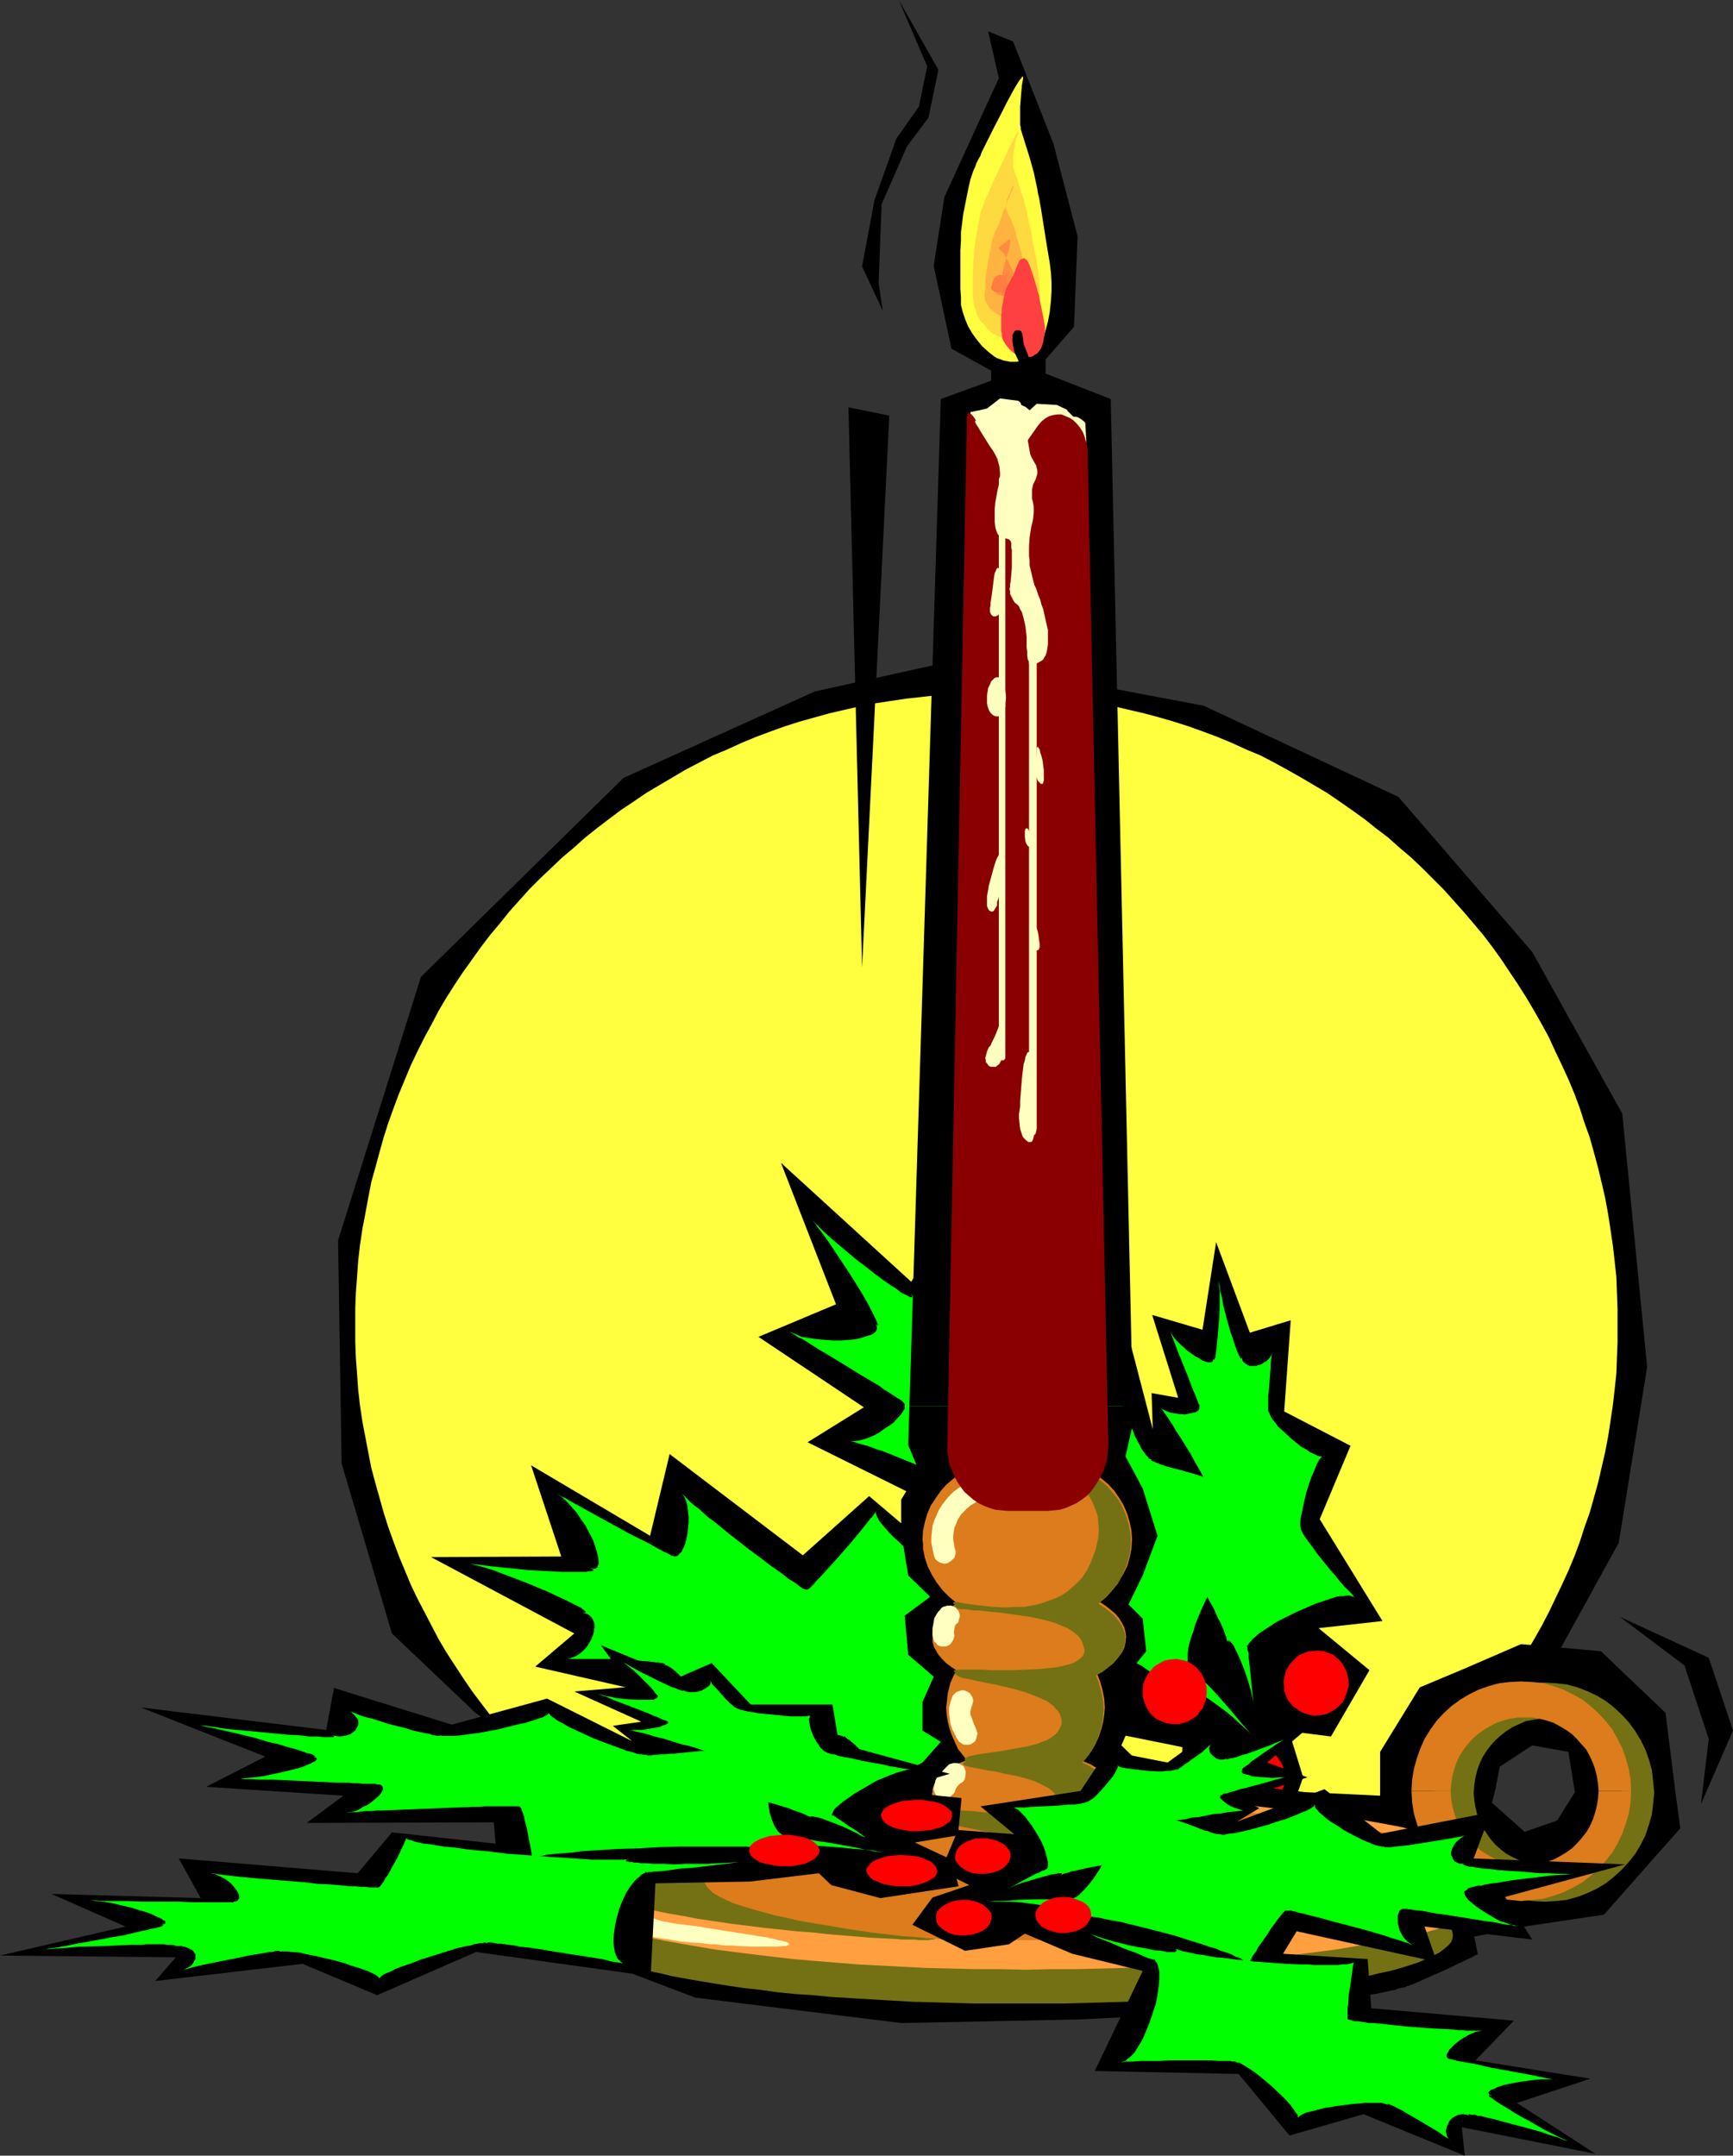 <?xml version="1.0" encoding="UTF-8" standalone="no"?>
<svg
   version="1.0"
   width="125.155mm"
   height="155.668mm"
   id="svg66"
   sodipodi:docname="Candle 16.wmf"
   xmlns:inkscape="http://www.inkscape.org/namespaces/inkscape"
   xmlns:sodipodi="http://sodipodi.sourceforge.net/DTD/sodipodi-0.dtd"
   xmlns="http://www.w3.org/2000/svg"
   xmlns:svg="http://www.w3.org/2000/svg">
  <rect width="100%" height="100%" fill="#333333" stroke="none"/>
  <sodipodi:namedview
     id="namedview66"
     pagecolor="#ffffff"
     bordercolor="#000000"
     borderopacity="0.25"
     inkscape:showpageshadow="2"
     inkscape:pageopacity="0.0"
     inkscape:pagecheckerboard="0"
     inkscape:deskcolor="#d1d1d1"
     inkscape:document-units="mm" />
  <defs
     id="defs1">
    <pattern
       id="WMFhbasepattern"
       patternUnits="userSpaceOnUse"
       width="6"
       height="6"
       x="0"
       y="0" />
  </defs>
  <path
     style="fill:#000000;fill-opacity:1;fill-rule:evenodd;stroke:none"
     d="m 129.771,467.483 -22.787,-21.653 -13.737,-46.377 -0.97,-60.92 22.625,-71.908 55.27,-54.295 52.199,-23.592 39.432,-8.726 66.744,12.604 53.169,24.885 36.523,42.337 24.564,44.114 6.788,69.161 -7.757,47.993 -22.787,41.367 -35.392,43.468 -194.738,3.878 z"
     id="path1" />
  <path
     style="fill:#ffff40;fill-opacity:1;fill-rule:evenodd;stroke:none"
     d="m 269.4,534.059 4.363,-0.162 4.525,-0.162 4.363,-0.323 4.363,-0.323 4.363,-0.485 4.202,-0.646 4.202,-0.646 4.363,-0.808 4.04,-0.97 4.202,-0.97 4.202,-1.131 3.879,-1.131 4.04,-1.293 4.04,-1.454 3.879,-1.454 3.879,-1.616 3.879,-1.778 3.879,-1.778 3.717,-1.778 3.555,-1.939 3.717,-2.101 3.555,-2.101 3.555,-2.101 3.555,-2.424 3.232,-2.262 3.394,-2.424 3.232,-2.585 3.394,-2.585 3.071,-2.747 3.071,-2.585 3.071,-2.909 2.909,-2.909 2.909,-2.909 2.747,-3.07 2.747,-3.07 2.747,-3.232 2.586,-3.07 2.586,-3.393 2.424,-3.232 2.263,-3.555 2.263,-3.393 2.263,-3.555 2.101,-3.555 2.101,-3.717 1.939,-3.717 1.778,-3.717 1.778,-3.717 1.778,-3.878 1.616,-3.878 1.454,-3.878 1.293,-4.04 1.454,-4.04 1.131,-4.04 1.131,-4.04 0.97,-4.201 0.97,-4.201 0.808,-4.201 0.646,-4.201 0.646,-4.363 0.485,-4.201 0.485,-4.525 0.162,-4.363 0.162,-4.363 v -4.525 -4.363 l -0.162,-4.363 -0.162,-4.363 -0.485,-4.525 -0.485,-4.201 -0.646,-4.363 -0.646,-4.201 -0.808,-4.363 -0.97,-4.201 -0.97,-4.04 -1.131,-4.201 -1.131,-4.04 -1.454,-4.04 -1.293,-4.04 -1.454,-3.878 -1.616,-3.878 -1.778,-3.878 -1.778,-3.717 -1.778,-3.878 -1.939,-3.555 -2.101,-3.717 -2.101,-3.555 -2.263,-3.555 -2.263,-3.393 -2.263,-3.393 -2.424,-3.393 -2.586,-3.393 -2.586,-3.07 -2.747,-3.232 -2.747,-3.07 -2.747,-3.07 -2.909,-2.909 -2.909,-2.909 -3.071,-2.909 -3.071,-2.585 -3.071,-2.747 -3.394,-2.585 -3.232,-2.585 -3.394,-2.424 -3.232,-2.262 -3.555,-2.424 -3.555,-2.101 -3.555,-2.101 -3.717,-2.101 -3.555,-1.939 -3.717,-1.939 -3.879,-1.616 -3.879,-1.778 -3.879,-1.616 -3.879,-1.454 -4.04,-1.454 -4.04,-1.293 -3.879,-1.131 -4.202,-1.131 -4.202,-0.97 -4.04,-0.97 -4.363,-0.808 -4.202,-0.646 -4.202,-0.646 -4.363,-0.485 -4.363,-0.485 -4.363,-0.162 -4.525,-0.162 -4.363,-0.162 -4.525,0.162 -4.363,0.162 -4.363,0.162 -4.363,0.485 -4.363,0.485 -4.363,0.646 -4.202,0.646 -4.202,0.808 -4.202,0.97 -4.202,0.97 -4.04,1.131 -4.04,1.131 -4.04,1.293 -4.04,1.454 -3.879,1.454 -3.879,1.616 -3.879,1.778 -3.879,1.616 -3.717,1.939 -3.717,1.939 -3.555,2.101 -3.555,2.101 -3.555,2.101 -3.555,2.424 -3.394,2.262 -3.232,2.424 -3.394,2.585 -3.232,2.585 -3.071,2.747 -3.071,2.585 -3.071,2.909 -3.071,2.909 -2.909,2.909 -2.747,3.07 -2.747,3.07 -2.586,3.232 -2.586,3.07 -2.586,3.393 -2.424,3.393 -2.424,3.393 -2.263,3.393 -2.263,3.555 -2.101,3.555 -1.939,3.717 -1.939,3.555 -1.939,3.878 -1.778,3.717 -1.616,3.878 -1.616,3.878 -1.454,3.878 -1.454,4.04 -1.293,4.04 -1.131,4.04 -1.131,4.201 -1.131,4.04 -0.808,4.201 -0.808,4.363 -0.808,4.201 -0.646,4.363 -0.485,4.201 -0.323,4.525 -0.323,4.363 -0.162,4.363 v 4.363 4.525 l 0.162,4.363 0.323,4.363 0.323,4.525 0.485,4.201 0.646,4.363 0.808,4.201 0.808,4.201 0.808,4.201 1.131,4.201 1.131,4.04 1.131,4.04 1.293,4.04 1.454,4.04 1.454,3.878 1.616,3.878 1.616,3.878 1.778,3.717 1.939,3.717 1.939,3.717 1.939,3.717 2.101,3.555 4.525,6.948 2.424,3.555 2.424,3.232 2.586,3.393 2.586,3.07 2.586,3.232 2.747,3.07 2.747,3.07 2.909,2.909 3.071,2.909 3.071,2.909 3.071,2.585 3.071,2.747 3.232,2.585 3.394,2.585 3.232,2.424 3.394,2.262 3.555,2.424 3.555,2.101 3.555,2.101 3.555,2.101 3.717,1.939 3.717,1.778 3.879,1.778 3.879,1.778 3.879,1.616 3.879,1.454 4.04,1.454 4.04,1.293 4.04,1.131 4.04,1.131 4.202,0.97 4.202,0.97 4.202,0.808 4.202,0.646 4.363,0.646 4.363,0.485 4.363,0.323 4.363,0.323 4.363,0.162 z"
     id="path2" />
  <path
     style="fill:#000000;fill-opacity:1;fill-rule:evenodd;stroke:none"
     d="m 257.603,425.631 5.171,-10.988 -42.341,-21.007 15.353,-9.534 -28.766,-19.229 21.171,-8.888 -15.03,-38.62 35.554,32.48 12.605,-20.199 16.969,31.833 28.281,-2.424 8.08,31.025 -0.323,-9.857 7.272,1.293 -7.111,-22.623 13.737,4.04 3.717,-23.915 9.212,24.723 11.151,-3.393 -1.778,24.885 18.1,9.372 -8.404,20.037 17.13,27.794 -17.454,1.939 13.898,11.473 -10.505,18.098 -11.474,-1.454 3.879,12.604 -5.01,14.058 -20.847,-2.585 -7.272,-12.281 0.162,-7.433 -17.615,-3.555 -21.817,-9.857 -24.726,45.73 -33.13,-31.672 -33.13,10.18 -8.727,-24.239 -37.493,-8.564 10.666,-9.049 -39.109,-20.845 35.554,-0.162 -8.242,-24.885 32.483,19.229 5.333,-22.3 36.362,27.632 18.1,-16.159 z"
     id="path3" />
  <path
     style="fill:#00ff00;fill-opacity:1;fill-rule:evenodd;stroke:none"
     d="m 341.962,473.947 -1.454,-1.778 -1.454,-1.616 -1.616,-1.939 -1.616,-1.939 -3.394,-3.878 -1.778,-1.939 -1.616,-1.616 -1.454,-1.616 -1.131,-1.454 -0.646,-0.485 -0.485,-0.646 -0.323,-0.323 -0.485,-0.323 -0.323,-0.323 -0.162,-0.162 -0.162,-0.162 v 0 0.162 l 0.162,0.323 0.323,0.323 0.323,0.485 -0.323,-0.646 -0.162,-0.97 v -0.97 -1.131 l 0.162,-1.454 0.323,-1.454 0.485,-1.616 0.646,-1.778 0.485,-1.778 0.808,-1.939 0.808,-1.939 0.97,-2.101 1.939,-4.201 2.101,-4.201 2.424,-4.04 2.424,-4.04 1.131,-1.939 1.293,-1.616 1.131,-1.778 1.131,-1.454 1.131,-1.454 1.131,-1.293 1.131,-0.97 0.97,-0.97 0.97,-0.808 0.97,-0.485 0.808,-0.323 h 0.808 l -0.808,-0.162 -0.97,-0.162 h -0.97 l -1.131,-0.323 -1.293,-0.162 -1.293,-0.323 -2.909,-0.485 -3.071,-0.808 -3.232,-0.808 -6.464,-1.454 -3.071,-0.97 -2.909,-0.808 -1.293,-0.323 -2.424,-0.646 -0.97,-0.323 -0.97,-0.323 -0.808,-0.323 -0.646,-0.323 -0.485,-0.162 -0.323,-0.162 -0.162,-0.162 0.162,-0.162 h 0.162 -0.323 l -0.485,-0.162 -0.323,-0.485 -0.485,-0.485 -0.485,-0.646 -0.485,-0.646 -0.485,-0.808 -0.485,-0.97 -1.131,-2.101 -0.97,-2.585 -1.131,-2.585 -1.131,-2.747 -0.808,-2.909 -0.97,-2.747 -0.646,-2.747 -0.646,-2.585 -0.162,-0.97 -0.323,-1.131 v -1.131 l -0.162,-0.808 v -0.97 l 0.162,-0.646 v -0.485 l 0.323,-0.485 -0.323,0.323 -0.485,0.323 -0.485,0.323 -0.646,0.323 -0.808,0.162 -0.97,0.323 -0.97,0.162 -0.97,0.162 -2.263,0.162 -2.424,0.323 h -2.747 -2.586 l -2.747,-0.323 -2.586,-0.162 -2.424,-0.323 -2.101,-0.485 -0.97,-0.162 -0.97,-0.323 -0.808,-0.323 -0.646,-0.162 -0.646,-0.485 -0.485,-0.162 -0.323,-0.485 -0.162,-0.323 0.162,0.323 v 0.162 h -0.162 -0.162 l -0.162,-0.162 -0.323,-0.323 -0.323,-0.323 -0.323,-0.485 -0.485,-0.646 -0.485,-0.646 -0.97,-1.616 -1.293,-1.616 -1.131,-1.939 -2.747,-4.201 -2.424,-4.363 -1.131,-1.939 -0.97,-1.939 -0.808,-1.616 -0.485,-0.808 -0.323,-0.646 0.485,1.293 0.162,1.293 -0.162,1.454 -0.162,1.293 -0.485,1.293 -0.646,1.131 -0.646,1.131 -0.808,0.97 -0.97,0.808 -0.808,0.808 -1.131,0.323 -0.97,0.323 h -0.97 l -0.808,-0.162 -0.97,-0.485 -0.323,-0.485 -0.485,-0.485 0.323,0.485 0.162,0.323 v 0.162 h -0.162 -0.323 l -0.485,-0.162 -0.485,-0.323 -0.646,-0.323 -0.808,-0.323 -0.808,-0.646 -0.808,-0.646 -1.131,-0.646 -2.101,-1.454 -2.424,-1.778 -2.424,-1.939 -2.586,-1.939 -5.01,-4.201 -2.263,-1.939 -2.263,-2.101 -0.808,-0.808 -0.97,-0.97 -0.808,-0.808 -0.646,-0.646 0.646,0.646 0.808,0.97 0.646,0.97 0.808,0.97 1.778,2.424 1.616,2.424 3.555,5.333 1.778,2.747 1.616,2.585 1.454,2.424 1.293,2.262 0.485,0.97 0.485,0.97 0.485,0.97 0.323,0.646 0.323,0.646 0.162,0.485 0.162,0.485 0.162,0.162 -0.162,0.162 h -0.162 l -0.323,-0.162 -0.323,-0.323 0.323,0.323 0.323,0.485 v 0.485 0.323 l -0.162,0.323 -0.162,0.323 -0.323,0.323 -0.485,0.323 -0.646,0.323 -0.646,0.162 -1.454,0.485 -1.778,0.485 -1.939,0.162 -2.101,0.162 h -2.263 l -2.263,-0.162 -2.101,-0.162 -2.101,-0.323 -2.101,-0.323 -1.778,-0.808 -1.616,-0.646 0.808,0.485 0.808,0.485 0.97,0.646 1.131,0.485 2.263,1.454 2.586,1.616 2.747,1.616 2.909,1.778 5.495,3.393 2.747,1.616 2.424,1.454 0.97,0.808 1.131,0.646 0.97,0.646 0.808,0.485 0.646,0.485 0.646,0.323 0.485,0.323 0.323,0.323 0.323,0.162 v 0 h -0.162 l -0.323,-0.162 0.485,0.323 0.162,0.162 0.162,0.323 v 0.323 0.808 l -0.485,0.808 -0.646,0.97 -0.808,0.808 -0.97,1.131 -1.293,0.97 -1.293,0.808 -1.293,0.97 -1.454,0.808 -1.454,0.646 -1.454,0.485 -1.293,0.323 -1.293,0.162 h -1.131 l 0.646,0.162 0.646,0.162 0.97,0.323 1.131,0.323 1.293,0.323 1.293,0.485 1.293,0.485 1.616,0.485 3.232,1.293 3.555,1.454 7.111,2.909 3.555,1.293 3.232,1.454 1.616,0.646 1.454,0.808 1.454,0.646 1.293,0.485 1.131,0.485 1.131,0.485 0.808,0.485 0.808,0.485 0.485,0.323 0.485,0.323 0.162,0.162 v 0.162 0 h 0.162 l -0.162,0.323 v 0.323 l -0.162,0.485 -0.162,0.646 -0.323,0.646 -0.162,0.808 -0.646,1.778 -0.808,2.101 -0.808,2.262 -0.97,2.424 -1.939,4.848 -0.808,2.262 -0.97,2.262 -0.97,2.101 -0.808,1.616 -0.323,0.808 -0.323,0.646 -0.162,0.485 -0.323,0.485 0.323,-0.323 0.646,-0.162 h 0.808 1.131 l 1.293,0.162 1.454,0.162 1.616,0.485 1.778,0.485 1.939,0.485 1.939,0.646 2.101,0.646 2.263,0.646 4.687,1.778 4.848,1.778 4.687,1.939 4.848,1.939 4.363,2.101 2.101,0.97 1.939,0.97 1.939,0.97 1.616,0.97 1.616,0.808 1.293,0.97 1.293,0.808 0.808,0.808 0.808,0.646 0.485,0.646 -0.323,-0.646 v -0.323 -0.323 -0.323 h 0.323 l 0.323,-0.162 0.485,0.162 0.646,0.162 0.646,0.162 0.808,0.323 0.808,0.323 0.97,0.485 1.939,0.97 2.263,1.293 2.263,1.454 2.424,1.616 2.263,1.616 2.424,1.778 2.101,1.778 1.939,1.778 1.778,1.616 0.808,0.808 z"
     id="path4" />
  <path
     style="fill:#00ff00;fill-opacity:1;fill-rule:evenodd;stroke:none"
     d="m 309.964,462.797 -2.101,-0.485 -2.263,-0.485 -2.586,-0.323 -2.424,-0.646 -5.171,-1.131 -2.424,-0.485 -2.263,-0.646 -2.101,-0.485 -1.778,-0.485 -0.808,-0.162 -0.646,-0.162 -0.646,-0.162 -0.485,-0.162 h -0.323 l -0.323,-0.162 v 0 h 0.485 0.323 l 0.646,0.162 h -0.808 l -0.808,0.162 -0.97,0.323 -0.97,0.646 -1.131,0.808 -1.131,0.97 -1.293,1.131 -1.131,1.293 -1.293,1.293 -1.454,1.616 -1.293,1.454 -1.293,1.778 -2.747,3.555 -2.586,3.717 -2.586,3.878 -2.263,3.878 -0.97,1.778 -0.97,1.778 -0.808,1.939 -0.97,1.616 -0.646,1.616 -0.485,1.616 -0.485,1.293 -0.323,1.454 -0.162,0.97 v 1.131 l 0.162,0.808 0.323,0.646 -0.485,-0.646 -0.485,-0.646 -0.646,-0.808 -0.808,-0.808 -0.808,-0.97 -0.808,-1.131 -1.939,-2.101 -2.101,-2.262 -2.263,-2.424 -4.525,-4.686 -2.263,-2.101 -2.101,-2.101 -0.97,-0.97 -0.97,-0.808 -0.808,-0.808 -0.808,-0.808 -0.646,-0.485 -0.646,-0.646 -0.646,-0.323 -0.323,-0.323 -0.323,-0.323 h -0.323 v 0 0.323 l -0.162,-0.323 -0.323,-0.162 -0.646,-0.162 -0.646,-0.162 -0.646,-0.162 h -0.97 l -0.97,-0.162 h -1.131 l -2.424,0.162 -2.586,0.323 -2.909,0.162 -2.909,0.485 -2.909,0.485 -2.909,0.646 -2.747,0.646 -2.424,0.646 -1.131,0.323 -1.131,0.323 -0.808,0.323 -0.97,0.323 -0.646,0.485 -0.646,0.323 -0.323,0.323 -0.323,0.323 0.162,-0.323 v -0.485 -0.646 -0.646 l -0.162,-0.808 -0.323,-0.808 -0.646,-1.939 -0.808,-1.939 -1.131,-2.101 -1.293,-2.262 -1.293,-2.262 -1.454,-2.101 -1.454,-2.101 -1.454,-1.939 -1.454,-1.616 -0.646,-0.646 -0.646,-0.646 -0.646,-0.485 -0.646,-0.485 -0.485,-0.323 -0.646,-0.323 h -0.323 -0.485 l 0.323,-0.162 h 0.162 v -0.162 h -0.162 l -0.162,-0.162 -0.485,-0.162 h -0.485 l -0.646,-0.162 h -0.646 l -0.808,-0.162 -1.778,-0.162 -2.101,-0.162 -2.263,-0.162 -5.01,-0.323 h -4.848 -4.525 -1.778 -0.808 l -0.808,0.162 1.293,-0.323 1.293,-0.485 1.131,-0.646 0.97,-0.808 0.97,-0.97 0.646,-0.97 0.646,-1.131 0.485,-1.131 0.323,-1.131 0.162,-1.131 v -0.97 l -0.323,-0.97 -0.485,-0.808 -0.646,-0.646 -0.97,-0.485 -1.131,-0.162 h 0.97 l 0.162,-0.162 v -0.162 l -0.323,-0.323 -0.323,-0.162 -0.485,-0.485 -0.646,-0.323 -0.646,-0.323 -0.97,-0.485 -0.97,-0.485 -0.97,-0.485 -2.424,-1.131 -2.747,-1.293 -2.747,-1.131 -3.071,-1.293 -5.979,-2.262 -2.909,-1.131 -2.747,-0.808 -1.131,-0.323 -1.293,-0.323 -1.131,-0.323 -0.97,-0.323 0.97,0.323 1.131,0.162 2.586,0.323 2.747,0.323 3.071,0.323 6.303,0.646 3.232,0.162 3.071,0.162 2.909,0.162 h 2.586 2.263 0.97 0.808 l 0.646,-0.162 h 0.646 l 0.485,-0.162 0.162,-0.162 v 0 -0.162 l -0.323,-0.162 -0.485,-0.162 h 0.485 l 0.646,0.162 0.323,-0.162 0.323,-0.162 0.162,-0.323 0.162,-0.323 0.162,-0.485 v -0.485 l -0.162,-1.293 -0.323,-1.454 -0.485,-1.616 -0.646,-1.778 -0.97,-1.778 -0.97,-1.939 -1.293,-1.778 -1.131,-1.778 -1.454,-1.616 -1.293,-1.454 -1.454,-1.293 -1.454,-0.97 0.808,0.485 0.808,0.485 1.131,0.485 0.97,0.646 2.424,1.293 2.586,1.454 11.474,6.302 2.586,1.293 2.586,1.293 1.131,0.646 1.131,0.646 0.97,0.485 0.808,0.485 0.808,0.323 0.646,0.323 0.485,0.323 0.323,0.162 h 0.323 v 0.162 -0.162 l -0.323,-0.162 0.323,0.162 0.323,0.162 0.808,-0.162 0.485,-0.485 0.646,-0.646 0.485,-0.97 0.485,-1.131 0.323,-1.293 0.323,-1.454 0.162,-1.616 0.162,-1.454 v -1.616 l -0.162,-1.454 -0.162,-1.454 -0.323,-1.293 -0.485,-1.131 -0.646,-0.97 0.485,0.485 0.485,0.485 0.646,0.646 0.808,0.808 0.97,0.808 1.131,0.808 2.263,2.101 2.747,2.101 2.747,2.262 5.979,4.686 3.071,2.262 2.747,2.101 2.747,1.939 1.293,0.97 0.97,0.808 1.131,0.646 0.97,0.646 0.808,0.646 0.646,0.485 0.646,0.323 0.485,0.162 h 0.162 0.162 v 0 h 0.162 l 0.162,-0.162 0.323,-0.162 0.323,-0.323 0.485,-0.485 0.485,-0.485 0.485,-0.646 1.293,-1.293 1.454,-1.616 1.616,-1.778 1.616,-1.778 3.394,-3.878 1.616,-1.939 1.454,-1.778 1.293,-1.616 1.131,-1.454 0.485,-0.485 0.485,-0.646 0.323,-0.485 0.323,-0.485 -0.162,0.485 0.162,0.646 0.323,0.646 0.485,0.97 0.808,0.97 0.97,1.131 0.97,1.131 1.293,1.293 1.454,1.293 1.454,1.454 1.616,1.454 1.778,1.616 3.555,3.07 4.04,3.232 3.879,3.07 4.04,2.909 3.879,2.909 1.939,1.293 1.939,1.131 1.778,1.131 1.616,0.97 1.454,0.97 1.454,0.646 1.293,0.646 1.131,0.485 0.97,0.323 h 0.808 -0.646 l -0.485,0.162 -0.162,0.162 -0.162,0.162 v 0.323 l 0.162,0.323 0.162,0.323 0.485,0.485 0.485,0.485 0.646,0.485 0.808,0.485 0.808,0.646 1.939,1.131 2.101,1.293 2.424,1.293 2.424,1.293 2.747,1.293 2.586,1.131 2.586,0.97 2.424,0.808 2.424,0.808 1.131,0.162 z"
     id="path5" />
  <path
     style="fill:#00ff00;fill-opacity:1;fill-rule:evenodd;stroke:none"
     d="m 342.124,466.029 v -1.293 l -0.162,-1.454 -0.323,-3.232 -0.323,-3.232 -0.162,-1.616 -0.162,-1.454 -0.162,-1.293 v -1.131 l -0.323,-1.131 v -0.646 l -0.162,-0.485 v 0 0 0.97 -0.485 l 0.162,-0.485 0.485,-0.646 0.485,-0.485 0.485,-0.646 0.808,-0.646 0.646,-0.646 0.97,-0.646 1.939,-1.293 2.263,-1.454 2.586,-1.293 2.586,-1.293 2.586,-1.131 2.586,-1.131 2.424,-0.808 2.424,-0.808 0.97,-0.323 0.97,-0.162 h 0.97 l 0.808,-0.162 h 0.808 l 0.646,0.162 0.485,0.162 0.485,0.162 -0.485,-0.323 -0.323,-0.485 -0.97,-0.97 -1.131,-1.131 -1.293,-1.454 -1.131,-1.454 -1.454,-1.616 -2.586,-3.232 -1.293,-1.616 -1.131,-1.616 -0.97,-1.293 -0.808,-1.131 -0.646,-0.97 -0.162,-0.323 -0.162,-0.323 -0.162,-0.323 v 0 -0.162 l 0.162,0.162 -0.162,-0.162 -0.162,-0.323 v -0.323 l -0.162,-0.323 v -1.131 l 0.162,-1.293 0.323,-1.454 0.323,-1.616 0.808,-3.555 1.131,-3.555 0.646,-1.616 0.646,-1.454 0.485,-1.293 0.646,-1.131 0.485,-0.646 0.323,-0.323 0.162,-0.162 -0.162,0.162 h -0.323 l -0.808,-0.162 -0.97,-0.485 -1.131,-0.485 -1.131,-0.808 -1.454,-0.808 -2.586,-2.101 -2.424,-2.262 -1.131,-0.97 -0.808,-1.131 -0.808,-0.97 -0.485,-0.808 -0.323,-0.808 v -0.323 -0.162 0.162 l -0.162,0.162 v 0 -0.162 l -0.162,-0.323 v -0.808 -2.101 -1.293 l 0.162,-1.293 0.485,-6.14 v -1.293 l 0.162,-1.293 0.162,-1.131 0.323,-0.97 -0.323,0.808 -0.323,0.646 -0.485,0.646 -0.646,0.646 -0.646,0.323 -0.646,0.485 -1.616,0.485 h -0.646 -0.808 l -0.646,-0.162 -0.485,-0.323 -0.485,-0.323 -0.485,-0.485 -0.162,-0.485 v -0.808 0.323 l -0.162,0.162 -0.162,0.162 v 0 l -0.162,-0.162 -0.323,-0.646 -0.162,-0.323 -0.485,-1.131 -0.485,-1.293 -0.485,-1.616 -0.646,-1.778 -1.131,-3.878 -0.97,-3.878 -0.323,-1.939 -0.485,-1.778 -0.162,-1.616 -0.162,-1.293 v 1.293 l 0.162,1.616 v 3.717 l -0.162,4.04 -0.323,3.878 -0.162,1.778 -0.162,1.616 -0.162,1.293 -0.162,1.131 v 0.485 l -0.162,0.323 -0.162,0.323 v 0 l -0.162,0.162 v -0.162 l -0.162,-0.162 v -0.323 0.323 0.323 l -0.162,0.485 -0.485,0.162 h -0.646 l -0.646,-0.162 -0.97,-0.323 -0.97,-0.646 -0.97,-0.485 -1.131,-0.808 -1.131,-0.808 -1.939,-1.778 -0.97,-0.97 -0.808,-0.97 -0.646,-0.97 -0.485,-0.97 0.485,1.131 0.485,1.293 0.646,1.616 0.646,1.778 3.071,7.595 0.646,1.778 0.646,1.616 0.646,1.454 0.485,1.293 0.162,0.485 0.162,0.323 0.162,0.323 v 0.323 0.162 0 -0.162 l -0.162,-0.162 0.162,0.485 -0.162,0.485 -0.323,0.323 -0.485,0.323 -0.646,0.162 -0.646,0.162 -0.97,0.162 -0.808,0.162 -1.939,-0.162 -1.939,-0.323 -0.808,-0.323 -0.808,-0.323 -0.646,-0.323 -0.646,-0.485 0.323,0.323 0.323,0.323 0.323,0.485 0.485,0.646 0.97,1.454 0.97,1.454 1.131,1.939 1.293,1.939 2.586,4.201 1.131,2.101 1.131,1.939 0.97,1.778 0.808,1.616 0.485,0.808 0.323,0.646 0.162,0.485 0.323,0.485 0.162,0.485 v 0.162 0.162 0.162 0 0.162 l -0.323,0.162 -0.485,0.485 -0.646,0.485 -0.97,0.646 -1.131,0.808 -1.131,0.808 -1.293,0.808 -2.747,1.778 -1.293,0.808 -1.131,0.646 -1.131,0.646 -0.97,0.646 -0.808,0.485 -0.646,0.323 h 0.323 l 0.323,0.162 0.485,0.162 0.485,0.485 0.485,0.485 0.646,0.808 0.646,0.646 0.808,0.97 0.646,0.97 0.808,1.131 1.616,2.262 1.778,2.585 1.616,2.747 3.394,5.656 1.454,2.585 1.131,2.585 0.646,1.131 0.485,1.131 0.485,1.131 0.323,0.97 0.323,0.808 0.162,0.808 0.162,0.485 v 0.485 -0.323 -0.323 l 0.162,-0.162 h 0.162 0.162 l 0.162,0.162 0.323,0.323 0.162,0.162 0.646,0.808 0.485,1.131 0.646,1.293 0.646,1.454 0.646,1.616 0.646,1.616 1.131,3.555 0.485,1.778 0.323,1.454 0.323,1.616 z"
     id="path6" />
  <path
     style="fill:#ff0000;fill-opacity:1;fill-rule:evenodd;stroke:none"
     d="m 366.365,464.736 -0.646,0.646 -0.646,0.646 -0.646,0.485 -0.808,0.485 -0.808,0.485 -0.646,0.323 -1.778,0.323 -1.616,0.162 -1.616,-0.323 -0.97,-0.323 -0.808,-0.323 -0.646,-0.323 -0.808,-0.646 -0.808,-0.485 -0.646,-0.646 -0.485,-0.646 -0.485,-0.646 -0.323,-0.808 -0.323,-0.808 -0.323,-0.808 v -0.808 l -0.162,-1.778 0.323,-1.616 0.162,-0.808 0.323,-0.808 0.485,-0.808 0.485,-0.808 0.646,-0.646 0.646,-0.646 0.646,-0.646 0.646,-0.485 0.808,-0.323 0.808,-0.323 0.808,-0.323 h 0.808 l 1.778,-0.162 1.616,0.162 1.778,0.646 0.808,0.323 0.646,0.646 0.646,0.485 0.646,0.646 0.646,0.808 0.323,0.646 0.808,1.616 0.323,1.616 0.162,1.778 -0.323,1.616 -0.323,0.808 -0.323,0.808 -0.323,0.808 z"
     id="path7" />
  <path
     style="fill:#ff0000;fill-opacity:1;fill-rule:evenodd;stroke:none"
     d="m 348.912,490.429 -0.646,0.646 -0.485,0.646 -0.808,0.646 -0.646,0.323 -0.808,0.485 -0.808,0.323 -1.616,0.323 -1.778,0.162 -1.616,-0.323 -0.97,-0.162 -0.646,-0.323 -0.808,-0.485 -0.808,-0.485 -0.646,-0.646 -0.646,-0.646 -0.485,-0.646 -0.485,-0.646 -0.485,-0.808 -0.323,-0.808 -0.323,-1.616 -0.162,-1.778 0.323,-1.616 0.323,-0.808 0.162,-0.808 0.485,-0.808 0.485,-0.808 0.646,-0.646 0.646,-0.646 0.646,-0.485 0.646,-0.485 0.808,-0.485 0.808,-0.323 1.616,-0.323 1.778,-0.162 0.808,0.162 0.808,0.162 0.808,0.162 0.808,0.323 0.808,0.485 0.808,0.485 0.646,0.646 0.646,0.646 0.485,0.646 0.485,0.646 0.485,0.808 0.323,0.808 0.323,1.616 0.162,1.778 -0.162,1.616 -0.323,0.97 -0.323,0.646 -0.485,0.808 z"
     id="path8" />
  <path
     style="fill:#ff0000;fill-opacity:1;fill-rule:evenodd;stroke:none"
     d="m 327.579,466.998 -0.485,0.808 -0.646,0.646 -0.646,0.485 -0.808,0.485 -0.646,0.323 -0.808,0.323 -1.616,0.485 h -1.778 l -1.616,-0.162 -0.808,-0.323 -0.808,-0.323 -0.808,-0.323 -0.808,-0.485 -0.646,-0.646 -0.646,-0.646 -0.485,-0.646 -0.485,-0.808 -0.646,-1.454 -0.485,-1.778 v -1.616 l 0.162,-1.778 0.323,-0.808 0.323,-0.808 0.485,-0.808 0.485,-0.808 0.646,-0.646 0.485,-0.646 0.646,-0.485 0.808,-0.485 0.646,-0.323 0.808,-0.485 1.616,-0.323 1.778,-0.162 1.616,0.323 0.808,0.162 0.808,0.323 0.808,0.485 0.646,0.485 0.646,0.485 0.646,0.646 0.646,0.808 0.485,0.808 0.323,0.646 0.323,0.808 0.485,1.778 v 1.616 l -0.162,1.778 -0.646,1.616 -0.323,0.808 z"
     id="path9" />
  <path
     style="fill:#000000;fill-opacity:1;fill-rule:evenodd;stroke:none"
     d="m 248.23,383.779 8.565,-274.866 13.737,-5.009 v -2.747 l -10.828,-5.979 -4.848,-22.623 2.909,-18.745 14.868,-32.48 -2.909,-12.766 6.788,2.747 10.989,27.794 6.626,25.37 -0.97,24.723 -7.757,8.888 V 101.964 l 17.777,6.948 5.818,265.979 v 8.888 z"
     id="path10" />
  <path
     style="fill:#000000;fill-opacity:1;fill-rule:evenodd;stroke:none"
     d="m 188.92,488.167 55.108,-3.07 7.757,-4.04 5.01,-5.656 -5.01,-3.07 v -7.756 l 3.071,-6.948 -6.949,-5.979 -0.97,-10.665 6.949,-5.171 -5.979,-5.817 -1.939,-11.796 v -8.888 l 4.848,-7.918 -2.909,-6.948 0.323,-10.665 h 60.765 v 5.817 l -1.778,7.918 4.687,8.726 4.04,12.927 -4.04,10.827 -3.879,7.918 3.879,3.878 0.97,8.888 -5.656,6.948 3.879,3.878 -1.131,5.979 -3.879,8.888 7.919,7.756 33.776,4.04 z"
     id="path11" />
  <path
     style="fill:#000000;fill-opacity:1;fill-rule:evenodd;stroke:none"
     d="m 376.708,488.167 v -10.019 l 10.828,-17.613 11.959,-5.009 15.676,-6.787 21.817,1.939 17.615,16.805 2.586,20.684 h -27.473 l -1.616,-10.019 -9.858,-1.778 -8.888,5.817 -1.131,5.979 z"
     id="path12" />
  <path
     style="fill:#000000;fill-opacity:1;fill-rule:evenodd;stroke:none"
     d="m 188.92,488.167 -39.594,10.827 -10.828,20.684 8.888,3.878 6.949,5.009 1.939,3.878 33.453,12.766 56.24,6.948 48.159,-0.97 58.987,-2.909 v 0 l 0.323,-0.162 h 0.323 l 0.485,-0.162 h 0.646 l 0.808,-0.162 0.808,-0.162 0.97,-0.162 2.101,-0.485 2.424,-0.323 2.586,-0.485 2.586,-0.485 5.495,-1.131 2.586,-0.323 2.424,-0.485 2.101,-0.485 0.97,-0.162 0.808,-0.323 0.646,-0.162 0.646,-0.162 h 0.485 l 0.323,-0.162 0.323,-0.162 0.485,-0.162 0.97,-0.323 1.131,-0.485 1.454,-0.646 1.454,-0.646 1.778,-0.808 3.394,-1.454 1.616,-0.808 1.616,-0.808 1.454,-0.646 1.293,-0.646 1.131,-0.485 0.808,-0.485 0.323,-0.162 h 0.323 v -0.162 h 0.162 l -0.97,-4.848 14.706,-2.909 20.686,-3.07 20.847,-23.592 -1.454,-10.827 h -27.473 l 0.162,0.97 -4.848,7.756 -8.888,3.07 -8.888,-7.918 0.97,-3.878 h -31.514 v 1.939 l -20.524,-0.97 -8.404,-0.97 z"
     id="path13" />
  <path
     style="fill:#ffff40;fill-opacity:1;fill-rule:evenodd;stroke:none"
     d="M 278.612,35.227 V 34.742 l -0.162,-0.646 v -0.646 -0.808 -1.616 -1.939 l 0.323,-4.04 0.162,-1.778 0.323,-1.778 v -0.323 -0.162 l -0.162,-0.162 -0.162,0.162 -0.162,0.323 -0.323,0.323 -0.323,0.485 -0.323,0.485 -0.485,0.808 -0.485,0.808 -0.97,1.778 -1.131,2.101 -1.131,2.262 -2.424,4.686 -1.131,2.262 -1.131,2.262 -0.97,1.939 -0.323,0.97 -0.485,0.808 -0.323,0.646 -0.323,0.646 -0.162,0.485 -0.162,0.485 -0.323,0.646 -0.323,0.808 -0.646,1.939 -0.485,2.101 -0.485,2.424 -0.97,4.848 -0.323,2.585 -0.323,2.424 v 2.262 l -0.162,2.747 v 5.333 2.585 2.585 l 0.162,2.262 v 2.101 l 0.485,1.939 0.646,1.939 0.808,1.939 1.131,1.939 1.293,1.778 1.454,1.778 1.616,1.454 1.616,1.293 0.808,0.485 0.97,0.323 0.808,0.323 0.97,0.162 0.808,0.162 h 0.97 0.808 l 0.97,-0.162 0.808,-0.323 0.808,-0.323 0.808,-0.485 0.646,-0.485 0.646,-0.485 0.646,-0.646 0.646,-0.808 0.485,-0.808 0.323,-0.808 0.485,-0.97 0.323,-1.131 0.323,-1.131 0.646,-2.424 0.485,-2.585 0.323,-2.909 0.162,-2.747 v -2.585 l -0.162,-2.585 -0.323,-2.585 -0.485,-2.909 -0.485,-2.909 -0.485,-3.07 -0.485,-3.07 -0.485,-3.07 -0.485,-2.747 -0.323,-1.293 -0.162,-1.131 -0.485,-2.262 -0.485,-2.262 -1.131,-4.04 z"
     id="path14" />
  <path
     style="fill:#ffd940;fill-opacity:1;fill-rule:evenodd;stroke:none"
     d="m 276.673,46.053 v -0.323 l -0.162,-0.323 v -1.131 -1.293 l 0.162,-1.293 0.485,-2.909 0.323,-1.293 0.485,-1.131 v -0.323 -0.162 0 0 l -0.162,0.162 -0.323,0.323 -0.162,0.485 -0.323,0.323 -0.485,1.293 -0.808,1.454 -0.808,1.616 -0.808,1.778 -1.778,3.717 -0.808,1.778 -0.808,1.778 -0.646,1.454 -0.646,1.293 -0.323,0.646 -0.162,0.485 -0.162,0.323 v 0.323 l -0.485,1.131 -0.485,1.293 -0.323,1.454 -0.323,1.778 -0.646,3.555 -0.323,1.778 -0.162,1.616 -0.162,1.778 -0.162,1.939 -0.162,3.878 v 1.778 1.939 1.616 l 0.162,1.293 0.162,1.454 0.485,1.293 0.485,1.454 0.808,1.454 1.131,1.131 0.97,1.293 1.131,0.97 1.293,0.646 1.293,0.646 1.454,0.323 h 1.293 l 1.293,-0.162 1.293,-0.323 1.131,-0.808 0.97,-0.808 0.808,-1.131 0.646,-1.293 0.485,-1.616 0.485,-1.939 0.162,-1.939 0.323,-2.101 v -1.939 l -0.162,-2.101 -0.162,-1.939 -0.323,-1.939 -0.323,-2.101 -0.97,-4.686 -0.323,-2.262 -0.485,-2.101 -0.485,-2.101 -0.323,-1.778 -0.485,-1.616 -0.323,-1.454 -0.97,-2.909 -0.808,-2.747 z"
     id="path15" />
  <path
     style="fill:#ffb340;fill-opacity:1;fill-rule:evenodd;stroke:none"
     d="M 274.572,56.88 V 56.395 55.911 l 0.162,-0.646 0.162,-0.97 0.808,-1.778 0.323,-0.97 0.485,-0.646 0.162,-0.162 V 50.578 h 0.162 v 0 l -0.162,0.162 v 0.323 l -0.323,0.646 -0.323,0.808 -0.485,1.131 -0.485,1.131 -0.485,1.454 -0.646,1.293 -0.485,1.454 -0.485,1.293 -0.485,1.293 -0.485,0.97 -0.485,0.97 -0.162,0.808 -0.162,0.323 -0.323,0.646 -0.162,0.808 -0.323,1.939 -0.808,4.201 -0.323,2.262 -0.323,2.424 v 2.262 l -0.162,0.97 v 0.808 l 0.162,0.808 0.162,0.646 0.485,0.808 0.485,0.808 0.646,0.646 0.808,0.646 0.808,0.485 0.808,0.485 0.808,0.323 h 0.97 0.97 l 0.97,-0.162 0.808,-0.323 0.808,-0.485 0.646,-0.485 0.323,-0.808 0.485,-0.808 0.323,-0.97 0.162,-1.293 0.162,-1.293 v -1.293 -1.293 l -0.162,-1.454 -0.162,-1.293 -0.323,-1.293 -0.485,-1.454 -0.646,-2.909 -0.808,-2.909 -0.485,-1.293 -0.162,-1.131 -0.323,-1.131 -0.323,-0.808 -0.646,-1.616 -0.808,-1.616 z"
     id="path16" />
  <path
     style="fill:#ff8d40;fill-opacity:1;fill-rule:evenodd;stroke:none"
     d="m 272.633,67.707 v -0.162 l 0.323,-0.323 0.323,-0.162 0.97,-0.808 0.97,-0.808 0.323,-0.162 0.162,0.162 v 0.162 0.485 0.646 l -0.162,0.808 -0.485,1.616 -0.485,1.778 -0.485,1.616 -0.162,0.646 -0.162,0.485 v 0.323 l -0.162,0.323 v 0.485 0.646 l -0.323,0.646 -0.323,0.808 -0.162,0.646 -0.323,0.97 -0.323,0.646 -0.162,0.646 v 0.162 0.162 l 0.162,0.162 0.323,0.162 0.646,0.162 0.97,0.162 0.97,-0.162 0.97,-0.323 0.808,-0.323 0.485,-0.485 0.162,-0.323 0.162,-0.97 v -0.646 l -0.323,-1.293 -0.485,-1.293 -0.646,-1.454 -0.646,-1.454 -0.646,-1.293 -0.323,-0.646 -0.323,-0.485 -0.323,-0.646 -0.485,-0.323 -0.485,-0.485 z"
     id="path17" />
  <path
     style="fill:#ff7d40;fill-opacity:1;fill-rule:evenodd;stroke:none"
     d="m 270.532,78.533 v 0.323 l 0.323,0.323 0.323,0.162 0.323,0.323 0.646,0.162 h 0.646 l 1.293,0.162 h 0.323 l 0.323,0.162 0.323,0.485 0.323,0.646 0.162,0.808 0.162,0.808 0.162,0.646 0.162,0.485 v 0 h 0.162 l 0.485,-0.646 0.162,-0.646 v -0.646 l -0.162,-0.646 -0.323,-0.646 -0.485,-0.646 -0.808,-1.454 -0.162,-0.97 v -0.808 -0.808 -0.808 l 0.162,-0.646 0.162,-0.323 0.162,-0.162 -0.162,0.323 -0.162,0.323 -0.485,0.162 -0.485,0.162 h -0.485 l -0.646,-0.162 -0.646,0.162 -0.485,0.323 -0.323,0.323 -0.323,0.646 -0.323,0.808 -0.162,0.808 -0.162,0.162 z"
     id="path18" />
  <path
     style="fill:#ff4040;fill-opacity:1;fill-rule:evenodd;stroke:none"
     d="m 280.875,72.07 -0.323,-0.646 -0.323,-0.485 -0.485,-0.323 -0.323,-0.162 -0.323,0.162 -0.485,0.162 -0.323,0.323 -0.323,0.646 -0.646,1.454 -0.646,1.778 -0.808,1.454 -0.323,0.646 -0.323,0.485 -0.323,0.646 -0.323,0.646 -0.485,1.778 -0.323,1.778 -0.323,1.778 v 0.97 l -0.162,0.97 v 1.939 2.101 l 0.162,0.808 v 0.646 l 0.162,0.808 0.323,0.646 0.485,0.808 0.485,0.646 0.646,0.808 1.293,1.131 0.808,0.485 0.808,0.323 0.808,0.162 h 0.97 0.808 l 0.808,-0.162 0.646,-0.485 0.646,-0.323 0.485,-0.646 0.485,-0.646 0.323,-0.808 0.323,-0.97 0.162,-0.97 0.323,-2.101 v -0.97 l -0.162,-0.97 -0.162,-0.97 -0.162,-0.97 -0.97,-4.686 -0.162,-1.131 -0.323,-0.808 -0.485,-1.939 -0.646,-2.101 -0.646,-1.939 -0.323,-0.97 z"
     id="path19" />
  <path
     style="fill:#ffffc0;fill-opacity:1;fill-rule:evenodd;stroke:none"
     d="m 264.875,112.467 2.424,-0.485 2.101,-0.485 3.555,-2.747 5.01,0.646 3.071,2.585 1.939,-1.778 5.495,0.323 2.747,1.293 v 0 l 0.162,0.323 0.646,0.646 0.808,0.808 0.323,0.162 h 0.323 0.323 l 0.485,0.162 0.808,0.485 0.808,0.646 0.323,0.323 v 0 l 0.323,5.494 -14.868,2.909 -9.05,1.778 -7.434,-10.18 z"
     id="path20" />
  <path
     style="fill:#737113;fill-opacity:1;fill-rule:evenodd;stroke:none"
     d="m 278.451,546.824 h 6.141 5.979 l 5.818,-0.162 5.818,-0.162 5.656,-0.162 5.656,-0.323 5.495,-0.323 5.495,-0.323 5.171,-0.323 5.01,-0.485 5.01,-0.323 4.848,-0.485 4.687,-0.646 4.363,-0.485 4.363,-0.646 4.04,-0.646 3.879,-0.646 3.717,-0.646 3.555,-0.646 3.232,-0.808 3.071,-0.646 2.909,-0.808 2.586,-0.808 2.424,-0.808 2.101,-0.97 1.778,-0.808 1.616,-0.808 1.293,-0.97 1.131,-0.97 0.808,-0.97 0.323,-0.808 0.162,-0.97 -0.162,-0.97 -0.323,-0.97 -0.808,-0.97 -1.131,-0.97 -1.293,-0.97 -1.616,-0.808 -1.778,-0.97 -2.101,-0.808 -2.424,-0.808 -2.586,-0.808 -2.909,-0.808 -3.071,-0.808 -3.232,-0.646 -3.555,-0.808 -3.717,-0.646 -3.879,-0.646 -4.04,-0.646 -4.363,-0.485 -4.363,-0.646 -4.687,-0.485 -4.848,-0.485 -5.01,-0.485 -5.01,-0.485 -5.171,-0.323 -5.495,-0.323 -5.495,-0.323 -5.656,-0.162 -5.656,-0.323 -5.818,-0.162 h -5.818 l -5.979,-0.162 h -6.141 -6.141 l -5.979,0.162 h -5.979 l -5.818,0.162 -5.656,0.323 -5.656,0.162 -5.495,0.323 -5.333,0.323 -5.333,0.323 -5.01,0.485 -5.01,0.485 -4.848,0.485 -4.525,0.485 -4.525,0.646 -4.363,0.485 -4.04,0.646 -3.879,0.646 -3.717,0.646 -3.555,0.808 -3.394,0.646 -3.071,0.808 -2.747,0.808 -2.747,0.808 -2.263,0.808 -2.101,0.808 -1.939,0.97 -1.616,0.808 -1.293,0.97 -1.131,0.97 -0.646,0.97 -0.485,0.97 -0.162,0.97 0.162,0.97 0.485,0.808 0.646,0.97 1.131,0.97 1.293,0.97 1.616,0.808 1.939,0.808 2.101,0.97 2.263,0.808 2.747,0.808 2.747,0.808 3.071,0.646 3.394,0.808 3.555,0.646 3.717,0.646 3.879,0.646 4.04,0.646 4.363,0.646 4.525,0.485 4.525,0.646 4.848,0.485 5.01,0.323 5.01,0.485 5.333,0.323 5.333,0.323 5.495,0.323 5.656,0.323 5.656,0.162 5.818,0.162 5.979,0.162 h 5.979 z"
     id="path21" />
  <path
     style="fill:#ff9f40;fill-opacity:1;fill-rule:evenodd;stroke:none"
     d="m 279.905,537.614 6.788,-0.162 h 6.788 l 6.626,-0.162 6.626,-0.162 6.303,-0.323 6.303,-0.323 6.303,-0.323 5.979,-0.485 5.818,-0.485 5.818,-0.485 5.495,-0.646 5.495,-0.646 5.171,-0.646 5.01,-0.646 4.848,-0.808 4.525,-0.808 4.525,-0.808 4.202,-0.808 3.879,-0.808 3.717,-0.97 3.394,-0.97 3.232,-0.97 2.909,-1.131 2.747,-1.131 2.263,-0.97 2.263,-1.131 1.778,-1.131 1.454,-1.131 1.131,-1.131 0.808,-1.293 0.646,-1.131 0.162,-1.293 -0.162,-1.131 -0.646,-1.293 -0.808,-1.131 -1.131,-1.131 -1.454,-1.131 -1.778,-1.131 -2.263,-1.131 -2.263,-1.131 -2.747,-0.97 -2.909,-0.97 -3.232,-0.97 -3.394,-0.97 -3.717,-0.97 -3.879,-0.97 -4.202,-0.808 -4.525,-0.808 -4.525,-0.808 -4.848,-0.646 -5.01,-0.808 -5.171,-0.646 -5.495,-0.485 -5.495,-0.646 -5.818,-0.485 -5.818,-0.485 -5.979,-0.485 -6.303,-0.323 -6.303,-0.323 -6.303,-0.323 -6.626,-0.162 -6.626,-0.162 h -6.788 l -6.788,-0.162 -6.788,0.162 h -6.788 l -6.626,0.162 -6.626,0.162 -6.464,0.323 -6.141,0.323 -6.303,0.323 -5.979,0.485 -5.979,0.485 -5.656,0.485 -5.656,0.646 -5.333,0.485 -5.171,0.646 -5.01,0.808 -4.848,0.646 -4.687,0.808 -4.363,0.808 -4.202,0.808 -3.879,0.97 -3.717,0.97 -3.555,0.97 -3.071,0.97 -3.071,0.97 -2.586,0.97 -2.424,1.131 -2.101,1.131 -1.778,1.131 -1.454,1.131 -1.131,1.131 -0.808,1.131 -0.646,1.293 -0.162,1.131 0.162,1.293 0.646,1.131 0.808,1.293 1.131,1.131 1.454,1.131 1.778,1.131 2.101,1.131 2.424,0.97 2.586,1.131 3.071,1.131 3.071,0.97 3.555,0.97 3.717,0.97 3.879,0.808 4.202,0.808 4.363,0.808 4.687,0.808 4.848,0.808 5.01,0.646 5.171,0.646 5.333,0.646 5.656,0.646 5.656,0.485 5.979,0.485 5.979,0.485 6.303,0.323 6.141,0.323 6.464,0.323 6.626,0.162 6.626,0.162 h 6.788 z"
     id="path22" />
  <path
     style="fill:#dc7c1d;fill-opacity:1;fill-rule:evenodd;stroke:none"
     d="m 280.551,529.534 h 6.141 5.979 l 5.818,-0.162 5.818,-0.162 5.656,-0.162 5.656,-0.323 5.495,-0.162 5.333,-0.485 5.333,-0.323 5.01,-0.323 5.01,-0.485 4.687,-0.485 4.687,-0.646 4.363,-0.485 4.363,-0.646 4.04,-0.646 4.04,-0.646 3.717,-0.646 3.555,-0.646 3.232,-0.808 3.071,-0.646 2.909,-0.808 2.586,-0.808 2.263,-0.808 2.263,-0.97 1.778,-0.808 1.616,-0.808 1.293,-0.97 0.97,-0.97 0.808,-0.808 0.485,-0.97 0.162,-0.97 -0.162,-0.97 -0.485,-0.97 -0.808,-0.97 -0.97,-0.97 -1.293,-0.808 -1.616,-0.97 -1.778,-0.808 -2.263,-0.97 -2.263,-0.808 -2.586,-0.808 -2.909,-0.808 -3.071,-0.808 -3.232,-0.646 -3.555,-0.646 -3.717,-0.808 -4.04,-0.646 -4.04,-0.646 -4.363,-0.485 -4.363,-0.646 -4.687,-0.485 -4.687,-0.485 -5.01,-0.485 -5.01,-0.485 -5.333,-0.323 -5.333,-0.323 -5.495,-0.323 -5.656,-0.162 -5.656,-0.323 h -5.818 l -5.818,-0.162 -5.979,-0.162 h -6.141 -6.141 l -5.979,0.162 -5.979,0.162 h -5.818 l -5.656,0.323 -5.656,0.162 -5.495,0.323 -5.495,0.323 -5.171,0.323 -5.171,0.485 -4.848,0.485 -4.848,0.485 -4.687,0.485 -4.525,0.646 -4.202,0.485 -4.202,0.646 -3.879,0.646 -3.717,0.808 -3.555,0.646 -3.232,0.646 -3.071,0.808 -2.909,0.808 -2.586,0.808 -2.424,0.808 -2.101,0.97 -1.939,0.808 -1.616,0.97 -1.293,0.808 -0.97,0.97 -0.808,0.97 -0.323,0.97 -0.323,0.97 0.323,0.97 0.323,0.97 0.808,0.808 0.97,0.97 1.293,0.97 1.616,0.808 1.939,0.808 2.101,0.97 2.424,0.808 2.586,0.808 2.909,0.808 3.071,0.646 3.232,0.808 3.555,0.646 3.717,0.646 3.879,0.646 4.202,0.646 4.202,0.646 4.525,0.485 4.687,0.646 4.848,0.485 4.848,0.485 5.171,0.323 5.171,0.323 5.495,0.485 5.495,0.162 5.656,0.323 5.656,0.162 5.818,0.162 5.979,0.162 h 5.979 z"
     id="path23" />
  <path
     style="fill:#737113;fill-opacity:1;fill-rule:evenodd;stroke:none"
     d="m 255.341,529.049 v 0 l -0.162,0.162 h -0.162 l -0.485,-0.162 h -0.323 -0.646 -0.646 l -0.808,-0.162 -1.778,-0.162 -2.101,-0.162 -2.263,-0.162 -2.586,-0.323 -2.747,-0.323 -3.071,-0.323 -3.071,-0.485 -3.232,-0.485 -6.626,-1.131 -6.788,-1.131 -3.232,-0.808 -3.232,-0.646 -2.909,-0.808 -2.909,-0.808 -2.747,-0.808 -2.424,-0.808 -2.263,-0.97 -1.939,-0.97 -0.808,-0.485 -0.808,-0.485 -0.646,-0.646 -0.485,-0.485 -0.485,-0.485 -0.323,-0.646 -0.323,-0.485 -0.162,-0.646 v -0.485 -0.646 l 0.323,-0.646 0.323,-0.485 0.485,-0.646 0.485,-0.646 0.808,-0.646 0.97,-0.646 0.323,-0.323 0.808,-0.162 0.808,-0.323 1.131,-0.323 1.131,-0.323 1.293,-0.162 1.454,-0.323 1.616,-0.323 1.778,-0.323 1.939,-0.162 1.939,-0.323 2.101,-0.323 2.263,-0.323 2.263,-0.323 4.848,-0.485 5.171,-0.646 5.171,-0.485 5.495,-0.646 5.656,-0.485 10.989,-1.131 5.495,-0.646 5.333,-0.485 5.171,-0.485 4.687,-0.485 2.424,-0.162 2.101,-0.162 2.101,-0.323 1.939,-0.162 1.939,-0.162 1.778,-0.323 1.616,-0.162 1.454,-0.162 1.293,-0.162 1.131,-0.162 0.97,-0.162 0.97,-0.162 0.646,-0.162 0.485,-0.162 0.323,-0.162 v -0.162 h -0.162 l -0.323,-0.162 -0.485,-0.162 h -0.808 l -0.97,-0.162 h -1.293 l -1.454,-0.162 h -1.939 -1.939 -2.424 -5.495 -6.141 -5.979 l -5.818,0.162 -5.979,0.162 -5.656,0.162 -5.656,0.323 -5.495,0.323 -5.495,0.323 -5.171,0.323 -5.171,0.323 -4.848,0.485 -4.848,0.485 -4.687,0.646 -4.363,0.485 -4.363,0.646 -4.04,0.646 -4.04,0.646 -3.717,0.646 -3.394,0.646 -3.394,0.808 -3.071,0.808 -2.909,0.808 -2.586,0.646 -2.424,0.97 -2.101,0.808 -1.778,0.97 -1.616,0.808 -1.293,0.97 -1.131,0.808 -0.646,0.97 -0.485,0.97 -0.162,0.97 v 0.485 l 0.323,0.485 0.323,0.485 0.485,0.485 0.646,0.485 0.646,0.485 0.808,0.485 0.97,0.323 0.97,0.485 1.131,0.485 1.293,0.485 1.454,0.323 2.909,0.808 3.232,0.97 3.555,0.646 3.879,0.808 3.879,0.646 4.202,0.808 4.363,0.646 4.363,0.646 9.05,1.131 9.05,0.97 4.363,0.323 4.363,0.485 4.04,0.323 3.879,0.323 3.879,0.323 3.394,0.162 3.232,0.162 1.454,0.162 h 1.293 1.293 1.131 l 1.131,0.162 h 2.586 l 0.808,-0.162 h 0.323 0.485 l 0.162,-0.162 h 0.162 z"
     id="path24" />
  <path
     style="fill:#dc7c1d;fill-opacity:1;fill-rule:evenodd;stroke:none"
     d="m 303.5,493.176 0.485,-0.808 0.323,-0.97 0.162,-0.808 v -0.97 l -0.162,-1.293 -0.323,-1.293 -0.808,-1.293 -0.97,-1.131 -1.293,-1.131 -1.616,-0.97 -1.616,-0.97 -1.939,-0.808 1.293,-1.616 1.131,-1.616 0.97,-1.778 0.808,-1.778 0.646,-1.939 0.485,-1.939 0.323,-1.939 0.162,-2.101 -0.162,-2.424 -0.485,-2.424 -0.646,-2.262 -0.808,-2.101 1.778,-1.131 1.454,-0.97 1.454,-1.293 1.131,-1.131 0.97,-1.293 0.646,-1.293 0.323,-1.454 0.162,-1.454 -0.162,-1.293 -0.323,-1.293 -0.646,-1.293 -0.808,-1.293 -0.97,-1.131 -1.293,-1.131 -1.454,-1.131 -1.454,-0.97 1.939,-1.616 1.616,-1.939 1.454,-1.939 1.293,-2.101 1.131,-2.262 0.646,-2.262 0.485,-2.424 0.162,-2.585 -0.162,-2.424 -0.485,-2.262 -0.646,-2.262 -0.97,-2.262 -1.131,-1.939 -1.454,-2.101 -1.616,-1.778 -1.939,-1.616 -1.939,-1.616 -2.263,-1.293 -2.263,-1.293 -2.424,-0.97 -2.747,-0.808 -2.747,-0.485 -2.747,-0.485 h -2.909 -2.909 l -2.909,0.485 -2.747,0.485 -2.586,0.808 -2.424,0.97 -2.424,1.293 -2.263,1.293 -1.939,1.616 -1.939,1.616 -1.616,1.778 -1.454,2.101 -1.293,1.939 -0.97,2.262 -0.646,2.262 -0.485,2.262 -0.162,2.424 0.162,1.293 v 1.293 l 0.485,2.424 0.808,2.424 1.131,2.262 1.293,2.101 1.616,2.101 1.778,1.778 2.101,1.778 -1.454,0.97 -1.454,0.97 -0.97,1.131 -0.97,1.131 -0.808,1.131 -0.485,1.293 -0.485,1.293 v 1.293 1.293 l 0.323,1.293 0.646,1.131 0.646,1.131 0.97,1.131 1.131,1.131 1.293,0.97 1.454,0.97 -1.131,2.424 -0.485,1.131 -0.323,1.293 -0.323,1.293 -0.162,1.293 -0.162,1.454 -0.162,1.293 0.162,2.101 0.323,1.939 0.485,1.939 0.646,1.778 0.808,1.778 0.808,1.778 1.131,1.454 1.293,1.616 -2.101,0.808 -1.778,0.97 -1.616,1.131 -1.454,1.131 -1.131,1.293 -0.808,1.131 -0.485,1.454 v 0.646 l -0.162,0.646 0.162,0.97 0.323,1.131 0.323,0.808 0.646,0.97 -3.232,0.485 -3.232,0.485 -2.909,0.646 -2.909,0.646 -2.586,0.646 -2.424,0.646 -2.263,0.808 -2.101,0.646 -1.939,0.808 -1.616,0.97 -1.454,0.808 -1.131,0.97 -0.97,0.808 -0.646,0.97 -0.485,0.97 v 1.131 0.646 l 0.162,0.808 0.485,0.646 0.485,0.646 0.485,0.808 0.808,0.646 0.808,0.646 0.97,0.646 1.131,0.485 1.293,0.646 1.293,0.646 1.454,0.485 1.454,0.646 1.778,0.485 1.616,0.485 1.939,0.485 1.778,0.485 2.101,0.485 1.939,0.323 2.263,0.323 4.525,0.808 4.848,0.646 5.01,0.323 5.171,0.323 5.495,0.323 h 5.656 5.656 l 5.495,-0.323 5.171,-0.323 5.01,-0.323 4.848,-0.646 4.525,-0.808 2.263,-0.323 2.101,-0.323 1.939,-0.485 1.939,-0.485 1.778,-0.485 1.616,-0.485 1.778,-0.485 1.454,-0.646 1.454,-0.485 1.293,-0.646 1.293,-0.646 0.97,-0.485 0.97,-0.646 0.808,-0.646 0.808,-0.646 0.646,-0.808 0.485,-0.646 0.323,-0.646 0.162,-0.808 0.162,-0.646 -0.162,-1.131 -0.485,-0.97 -0.808,-0.97 -0.97,-0.97 -1.293,-0.97 -1.454,-0.97 -1.778,-0.808 -2.101,-0.808 -2.263,-0.97 -2.424,-0.646 -2.747,-0.808 -2.747,-0.646 -3.071,-0.485 -3.232,-0.646 -3.232,-0.485 z"
     id="path25" />
  <path
     style="fill:#737113;fill-opacity:1;fill-rule:evenodd;stroke:none"
     d="m 303.015,493.661 0.485,-0.808 0.323,-0.808 0.323,-0.97 v -0.97 l -0.162,-1.293 -0.485,-1.293 -0.646,-1.131 -1.131,-1.293 -1.131,-1.131 -1.616,-0.97 -1.616,-0.97 -1.939,-0.97 1.293,-1.454 1.131,-1.616 0.97,-1.616 0.808,-1.778 0.646,-1.939 0.485,-1.939 0.323,-2.101 0.162,-2.101 -0.162,-2.424 -0.485,-2.424 -0.646,-2.262 -0.808,-2.101 1.778,-0.97 1.454,-1.131 1.454,-1.131 1.131,-1.293 0.97,-1.293 0.646,-1.293 0.485,-1.454 0.162,-1.454 -0.162,-1.454 -0.485,-1.293 -0.485,-1.131 -0.97,-1.293 -0.97,-1.131 -1.293,-1.131 -1.454,-1.131 -1.616,-0.97 1.939,-1.616 1.778,-1.939 1.616,-1.939 1.131,-2.101 0.97,-2.262 0.808,-2.262 0.485,-2.424 0.162,-2.585 -0.162,-2.424 -0.485,-2.262 -0.646,-2.262 -0.97,-2.262 -1.131,-2.101 -1.454,-1.778 -1.616,-1.939 -1.939,-1.616 -2.101,-1.454 -2.101,-1.454 -2.424,-1.131 -2.424,-0.97 -2.747,-0.808 -2.586,-0.646 -2.909,-0.323 -2.909,-0.162 h -2.263 -0.808 -0.323 v 0.162 0 l 0.323,0.162 0.646,0.162 0.808,0.162 0.808,0.162 1.131,0.323 1.131,0.323 1.293,0.485 1.293,0.485 1.454,0.485 1.454,0.646 2.909,1.454 1.454,0.97 1.293,0.808 1.454,1.131 1.293,1.131 1.131,1.293 0.97,1.293 0.808,1.616 0.646,1.616 0.646,1.778 0.162,1.939 0.162,1.939 -0.162,2.101 -0.485,2.262 -0.323,1.293 -0.485,1.293 -0.808,2.101 -0.97,1.939 -1.131,1.778 -1.293,1.454 -1.454,1.293 -1.454,1.293 -1.454,0.97 -1.616,0.808 -1.778,0.646 -1.778,0.646 -1.616,0.485 -3.555,0.646 h -1.778 l -3.555,0.162 -3.232,-0.162 -1.616,-0.162 -1.454,-0.162 -1.454,-0.162 -1.131,-0.162 -1.293,-0.162 -0.97,-0.162 -0.97,-0.162 -0.646,-0.162 h -0.646 -0.485 l -0.162,0.162 v 0.162 l 0.162,0.162 0.485,0.323 -0.323,0.323 v 0.162 l 0.162,0.162 0.485,0.162 0.485,0.162 0.808,0.162 h 0.97 l 1.131,0.162 1.131,0.162 h 1.293 l 1.454,0.162 1.616,0.162 3.232,0.323 3.394,0.485 3.555,0.485 3.394,0.646 3.232,0.808 1.454,0.485 1.454,0.646 1.293,0.485 1.131,0.646 1.131,0.808 0.97,0.808 0.646,0.808 0.485,0.97 0.323,0.97 0.323,1.131 -0.162,0.808 -0.323,0.808 -0.485,0.485 -0.808,0.646 -0.808,0.485 -0.97,0.485 -1.293,0.323 -1.293,0.323 -1.454,0.323 -1.454,0.162 -3.232,0.323 -3.394,0.162 -3.555,0.162 h -6.788 l -1.616,-0.162 h -1.293 -1.454 -3.232 -0.808 l -0.646,0.162 h -0.485 l -0.162,0.162 v 0.162 l 0.323,0.162 v 0.323 0.323 l 0.323,0.162 0.485,0.323 0.485,0.162 0.646,0.323 0.808,0.162 0.97,0.162 2.101,0.485 2.424,0.485 2.586,0.485 2.747,0.646 2.747,0.646 2.747,0.808 2.586,0.97 2.263,0.97 1.131,0.485 0.808,0.646 0.97,0.646 0.646,0.808 0.646,0.646 0.485,0.808 0.323,0.97 0.162,0.808 v 0.97 l -0.323,0.808 -0.323,0.646 -0.485,0.808 -0.646,0.646 -0.646,0.485 -0.97,0.646 -0.97,0.485 -0.97,0.323 -1.131,0.485 -2.424,0.646 -2.586,0.485 -2.747,0.485 -2.586,0.485 -2.424,0.323 -2.263,0.323 -1.131,0.162 -0.808,0.162 -0.808,0.162 -0.808,0.162 -0.485,0.162 -0.485,0.323 -0.323,0.162 -0.162,0.323 0.162,0.323 0.162,0.323 -0.485,0.162 -0.162,0.162 v 0.323 0.162 l 0.485,0.162 0.485,0.162 0.485,0.162 0.808,0.162 0.808,0.162 0.97,0.162 2.263,0.485 1.131,0.162 1.293,0.162 2.586,0.646 2.747,0.485 2.586,0.646 2.586,0.808 1.131,0.485 0.97,0.485 0.97,0.485 0.97,0.485 0.808,0.646 0.646,0.646 0.485,0.646 0.162,0.646 0.162,0.808 v 0.808 l -0.162,0.485 -0.323,0.485 -0.485,0.323 -0.646,0.323 -0.808,0.323 -0.97,0.162 -0.97,0.162 -1.131,0.162 -1.293,0.162 h -1.293 l -2.909,0.162 -3.071,-0.162 h -3.071 l -3.071,-0.162 -2.909,-0.323 -2.909,-0.162 h -1.131 l -1.293,-0.162 h -0.97 l -0.97,-0.162 h -0.808 -0.646 -0.485 -0.485 l -0.162,0.162 v 0.162 h -0.808 l -0.646,0.162 -0.646,0.162 h -0.485 l -0.808,0.323 -0.323,0.162 v 0.323 l 0.162,0.323 0.485,0.323 0.646,0.323 1.131,0.323 0.97,0.323 1.454,0.323 1.454,0.323 1.616,0.323 1.778,0.485 3.879,0.808 8.08,1.616 3.879,0.97 1.778,0.323 1.778,0.485 1.616,0.485 1.454,0.485 1.293,0.485 1.131,0.485 0.97,0.485 0.646,0.646 0.485,0.323 v 0.646 0.646 l -0.323,0.646 -0.485,0.646 -0.646,0.646 -0.808,0.485 -0.97,0.485 -0.97,0.646 -1.131,0.485 -2.424,0.808 -2.586,0.808 -2.424,0.808 -2.424,0.646 -0.97,0.323 -0.97,0.323 -0.808,0.323 -0.646,0.323 -0.485,0.323 -0.323,0.323 v 0.485 l 0.162,0.323 0.323,0.323 0.646,0.323 0.97,0.485 1.131,0.323 1.454,0.485 0.97,0.162 0.97,0.323 1.131,0.162 1.131,0.162 1.293,0.323 1.293,0.162 3.555,0.646 3.394,0.485 3.555,0.323 3.555,0.323 7.111,0.162 h 6.949 l 6.949,-0.323 6.788,-0.646 3.232,-0.485 3.232,-0.485 3.071,-0.485 2.909,-0.485 2.909,-0.646 2.747,-0.646 2.586,-0.646 2.586,-0.646 2.263,-0.646 2.263,-0.808 2.101,-0.646 1.778,-0.97 1.778,-0.646 1.454,-0.808 1.293,-0.808 0.97,-0.808 0.808,-0.808 0.646,-0.808 0.485,-0.646 v -0.808 -0.485 l -0.485,-0.485 -0.485,-0.646 -0.646,-0.485 -0.97,-0.485 -1.131,-0.485 -1.293,-0.646 -1.454,-0.485 -1.454,-0.485 -1.778,-0.646 -1.778,-0.485 -1.939,-0.485 -1.939,-0.485 -2.263,-0.485 -4.363,-0.97 -4.687,-0.808 -4.848,-0.97 -9.696,-1.616 -4.687,-0.646 -4.525,-0.646 -2.263,-0.323 -4.04,-0.485 z"
     id="path26" />
  <path
     style="fill:#ffffc0;fill-opacity:1;fill-rule:evenodd;stroke:none"
     d="m 148.679,516.122 1.939,1.939 2.101,1.616 2.586,1.616 2.586,1.454 2.747,1.131 3.071,1.131 3.071,1.131 3.071,0.808 3.232,0.808 3.232,0.646 3.232,0.485 3.071,0.485 3.071,0.485 2.909,0.323 2.747,0.162 2.586,0.323 h 0.162 0.485 0.808 l 1.131,0.162 1.454,0.162 h 1.778 l 1.778,0.162 3.717,0.162 h 3.879 3.071 l 1.454,-0.162 h 0.97 l 0.323,-0.162 0.323,-0.162 0.162,-0.162 v 0 l -0.162,-0.162 -0.162,-0.323 -0.485,-0.162 -0.646,-0.162 -0.646,-0.162 -0.97,-0.162 -0.97,-0.323 -1.131,-0.162 -1.131,-0.323 -1.454,-0.162 -2.747,-0.485 -3.071,-0.485 -3.232,-0.485 -6.141,-0.97 -1.616,-0.323 -1.454,-0.162 -2.586,-0.323 -1.293,-0.162 -1.131,-0.162 -0.97,-0.162 -0.808,-0.162 -0.808,-0.162 h -0.485 l -0.485,-0.162 h -0.162 l -2.424,-0.808 -2.101,-0.646 -1.939,-0.646 -1.778,-0.485 -1.616,-0.323 -1.616,-0.485 -2.586,-0.808 -2.586,-0.808 -1.454,-0.485 -1.293,-0.808 -1.454,-0.646 -1.454,-0.808 -1.616,-1.131 -1.778,-1.131 -0.485,-0.323 -0.323,-0.485 -0.646,-1.131 -0.323,-0.323 -0.485,-0.323 -0.646,-0.323 h -0.485 -0.646 -0.485 l -0.646,0.323 -0.485,0.162 -0.485,0.485 -0.323,0.485 -0.162,0.485 -0.162,0.485 v 0.646 0.485 l 0.162,0.646 z"
     id="path27" />
  <path
     style="fill:#ffffc0;fill-opacity:1;fill-rule:evenodd;stroke:none"
     d="m 240.311,495.762 -2.263,0.162 -2.263,0.162 -2.101,0.485 -2.101,0.646 -1.939,0.97 -0.808,0.485 -0.97,0.646 -0.808,0.646 -0.646,0.808 -0.808,0.808 -0.646,0.97 -0.162,0.323 -0.162,0.485 -0.323,1.131 -0.323,1.293 -0.162,1.293 -0.162,1.454 v 1.293 0.485 l 0.162,0.485 0.162,0.323 0.323,0.162 0.323,0.162 h 0.162 l 0.808,-0.323 0.808,-0.646 0.808,-0.97 1.616,-2.101 0.485,-0.808 0.323,-0.323 0.162,-0.323 0.97,-1.293 1.131,-0.808 1.131,-0.808 1.454,-0.646 1.293,-0.323 1.616,-0.323 h 1.454 1.454 0.485 l 0.485,-0.162 0.646,-0.323 0.323,-0.323 0.485,-0.485 0.162,-0.485 0.162,-0.646 0.162,-0.646 -0.162,-0.485 -0.162,-0.646 -0.162,-0.323 -0.485,-0.485 -0.323,-0.485 -0.646,-0.162 -0.485,-0.162 z"
     id="path28" />
  <path
     style="fill:#ffffc0;fill-opacity:1;fill-rule:evenodd;stroke:none"
     d="m 259.866,463.282 -0.485,1.454 -0.323,1.293 v 1.454 l 0.162,1.454 0.162,1.454 0.485,1.454 0.646,1.293 0.646,1.293 0.323,0.485 0.323,0.485 0.485,0.323 0.485,0.323 0.485,0.162 h 0.646 0.485 l 0.646,-0.162 0.485,-0.323 0.485,-0.323 0.323,-0.485 0.162,-0.485 0.162,-0.646 0.162,-0.646 -0.162,-0.485 -0.162,-0.646 -0.646,-1.454 -0.646,-1.778 -0.323,-0.808 v -0.808 l 0.162,-0.808 0.323,-0.97 0.162,-0.646 0.162,-0.485 -0.162,-0.646 -0.162,-0.485 -0.323,-0.485 -0.323,-0.485 -0.485,-0.323 -0.646,-0.323 -0.485,-0.162 h -0.646 l -0.485,0.162 -0.485,0.162 -0.485,0.162 -0.485,0.485 -0.485,0.485 z"
     id="path29" />
  <path
     style="fill:#ffffc0;fill-opacity:1;fill-rule:evenodd;stroke:none"
     d="m 265.683,403.978 -1.454,0.646 -1.454,0.808 -1.293,0.808 -1.293,0.97 -1.131,1.131 -0.97,1.131 -0.97,1.293 -0.808,1.293 -0.646,1.454 -0.646,1.454 -0.485,1.454 -0.162,1.616 -0.162,1.454 v 1.616 l 0.323,1.616 0.323,1.616 0.162,0.485 0.162,0.485 0.323,0.485 0.485,0.323 0.485,0.323 0.485,0.162 0.646,0.162 h 0.485 l 0.646,-0.162 0.485,-0.323 0.485,-0.323 0.323,-0.323 0.485,-0.485 0.162,-0.485 0.162,-0.646 v -0.646 l -0.323,-1.131 -0.162,-0.97 -0.162,-1.131 v -1.131 l 0.162,-0.97 0.162,-1.131 0.485,-0.97 0.323,-0.97 0.485,-0.808 0.646,-0.97 0.808,-0.808 0.646,-0.646 0.97,-0.808 0.808,-0.485 0.97,-0.646 0.97,-0.323 0.646,-0.323 0.485,-0.323 0.323,-0.485 0.323,-0.485 0.162,-0.485 0.162,-0.646 -0.162,-0.485 v -0.646 l -0.323,-0.485 -0.323,-0.485 -0.485,-0.323 -0.485,-0.323 -0.485,-0.162 -0.646,-0.162 -0.485,0.162 z"
     id="path30" />
  <path
     style="fill:#ffffc0;fill-opacity:1;fill-rule:evenodd;stroke:none"
     d="m 258.573,482.026 -0.97,0.97 -0.97,1.131 -0.97,1.131 -0.323,0.646 -0.162,0.808 -0.162,0.646 -0.162,0.485 v 0.646 l 0.162,0.485 0.162,0.485 0.323,0.485 0.485,0.323 0.485,0.323 0.646,0.162 0.485,0.162 h 0.646 l 0.485,-0.162 0.485,-0.323 0.485,-0.323 0.485,-0.485 0.323,-0.323 0.323,-0.97 0.485,-0.808 0.646,-0.646 0.97,-0.646 0.323,-0.485 0.162,-0.485 0.162,-1.131 v -0.646 l -0.323,-0.97 -0.323,-0.485 -0.485,-0.323 -0.646,-0.323 -0.485,-0.162 h -0.646 -0.485 l -0.646,0.162 -0.485,0.162 z"
     id="path31" />
  <path
     style="fill:#ffffc0;fill-opacity:1;fill-rule:evenodd;stroke:none"
     d="m 256.633,439.366 -0.646,0.646 -0.485,0.808 -0.485,0.808 -0.162,0.97 -0.162,0.97 -0.162,0.808 v 1.939 l 0.162,0.646 0.162,0.646 0.162,0.485 0.485,0.323 0.323,0.485 0.485,0.323 0.646,0.162 h 0.485 0.646 l 0.485,-0.162 0.646,-0.323 0.323,-0.323 0.323,-0.485 0.323,-0.485 0.162,-0.485 0.162,-0.646 -0.162,-0.97 0.162,-0.97 0.162,-0.808 0.323,-0.485 0.485,-0.323 0.162,-0.485 0.162,-0.646 0.162,-0.485 v -0.646 l -0.162,-0.485 -0.162,-0.485 -0.485,-0.485 -0.323,-0.485 -0.485,-0.162 -0.646,-0.323 h -0.485 -0.646 l -0.485,0.162 -0.646,0.162 -0.485,0.323 z"
     id="path32" />
  <path
     style="fill:#737113;fill-opacity:1;fill-rule:evenodd;stroke:none"
     d="m 391.576,489.298 0.162,-3.232 0.485,-2.909 0.646,-2.909 1.131,-2.747 1.131,-2.585 1.616,-2.424 1.616,-2.424 1.939,-2.101 2.263,-1.939 2.263,-1.778 2.424,-1.454 2.586,-1.293 2.909,-0.97 2.747,-0.808 3.071,-0.323 3.071,-0.162 2.909,0.162 3.071,0.323 2.909,0.808 2.586,0.97 2.747,1.293 2.424,1.454 2.263,1.778 2.101,1.939 1.939,2.101 1.778,2.424 1.454,2.424 1.293,2.585 0.97,2.747 0.808,2.909 0.323,2.909 0.323,3.232 h -8.727 l -0.162,-2.101 -0.323,-2.101 -0.485,-1.939 -0.646,-1.778 -0.808,-1.778 -1.131,-1.778 -1.131,-1.454 -1.293,-1.454 -1.454,-1.293 -1.454,-1.131 -1.778,-1.131 -1.778,-0.808 -1.778,-0.808 -2.101,-0.323 -1.939,-0.323 -2.101,-0.162 -2.101,0.162 -1.939,0.323 -1.939,0.323 -1.778,0.808 -1.778,0.808 -1.778,1.131 -1.454,1.131 -1.454,1.293 -1.293,1.454 -1.131,1.454 -1.131,1.778 -0.808,1.778 -0.646,1.778 -0.485,1.939 -0.323,2.101 -0.162,2.101 z"
     id="path33" />
  <path
     style="fill:#737113;fill-opacity:1;fill-rule:evenodd;stroke:none"
     d="m 391.576,489.298 0.162,3.07 0.485,2.909 0.646,2.747 1.131,2.909 1.131,2.585 1.616,2.424 1.616,2.262 1.939,2.101 2.263,1.939 2.263,1.778 2.424,1.454 2.586,1.293 2.909,0.97 2.747,0.808 3.071,0.323 3.071,0.162 2.909,-0.162 3.071,-0.323 2.909,-0.808 2.586,-0.97 2.747,-1.293 2.424,-1.454 2.263,-1.778 2.101,-1.939 1.939,-2.101 1.778,-2.262 1.454,-2.424 1.293,-2.585 0.97,-2.909 0.808,-2.747 0.323,-2.909 0.323,-3.07 h -8.727 l -0.162,1.939 -0.323,2.101 -0.485,1.939 -0.646,1.778 -0.808,1.778 -1.131,1.616 -1.131,1.616 -1.293,1.454 -1.454,1.293 -1.454,1.131 -1.778,0.97 -1.778,0.808 -1.778,0.808 -2.101,0.485 -1.939,0.323 h -2.101 -2.101 l -1.939,-0.323 -1.939,-0.485 -1.778,-0.808 -1.778,-0.808 -1.778,-0.97 -1.454,-1.131 -1.454,-1.293 -1.293,-1.454 -1.131,-1.616 -1.131,-1.616 -0.808,-1.778 -0.646,-1.778 -0.485,-1.939 -0.323,-2.101 -0.162,-1.939 z"
     id="path34" />
  <path
     style="fill:#dc7c1d;fill-opacity:1;fill-rule:evenodd;stroke:none"
     d="m 385.273,488.813 0.162,-3.07 0.485,-2.909 0.808,-2.909 0.97,-2.747 1.131,-2.585 1.616,-2.585 1.616,-2.262 1.939,-2.101 2.101,-1.939 2.424,-1.778 2.424,-1.454 2.586,-1.293 2.747,-0.97 2.909,-0.808 2.909,-0.323 3.071,-0.162 3.071,0.162 3.071,0.323 2.747,0.808 2.747,0.97 2.586,1.293 2.586,1.454 2.263,1.778 2.101,1.939 1.939,2.101 1.778,2.262 1.454,2.585 1.293,2.585 0.97,2.747 0.808,2.909 0.485,2.909 0.162,3.07 h -8.888 l -0.162,-1.939 -0.323,-2.101 -0.485,-1.939 -0.646,-1.778 -0.808,-1.778 -0.97,-1.778 -1.293,-1.454 -1.293,-1.454 -1.293,-1.293 -1.616,-1.131 -1.616,-0.97 -1.778,-0.97 -1.939,-0.646 -1.939,-0.485 -1.939,-0.323 h -2.101 -1.939 l -2.101,0.323 -1.778,0.485 -1.939,0.646 -1.778,0.97 -1.616,0.97 -1.616,1.131 -1.454,1.293 -1.293,1.454 -1.131,1.454 -1.131,1.778 -0.808,1.778 -0.646,1.778 -0.485,1.939 -0.323,2.101 -0.162,1.939 z"
     id="path35" />
  <path
     style="fill:#dc7c1d;fill-opacity:1;fill-rule:evenodd;stroke:none"
     d="m 385.273,488.813 0.162,3.07 0.485,3.07 0.808,2.747 0.97,2.747 1.131,2.747 1.616,2.424 1.616,2.262 1.939,2.101 2.101,1.939 2.424,1.778 2.424,1.454 2.586,1.293 2.747,0.97 2.909,0.808 2.909,0.323 3.071,0.323 3.071,-0.323 3.071,-0.323 2.747,-0.808 2.747,-0.97 2.586,-1.293 2.586,-1.454 2.263,-1.778 2.101,-1.939 1.939,-2.101 1.778,-2.262 1.454,-2.424 1.293,-2.747 0.97,-2.747 0.808,-2.747 0.485,-3.07 0.162,-3.07 h -8.888 l -0.162,2.101 -0.323,1.939 -0.485,1.939 -0.646,1.939 -0.808,1.778 -0.97,1.616 -1.293,1.616 -1.293,1.454 -1.293,1.293 -1.616,1.131 -1.616,0.97 -1.778,0.97 -1.939,0.646 -1.939,0.485 -1.939,0.323 h -2.101 -1.939 l -2.101,-0.323 -1.778,-0.485 -1.939,-0.646 -1.778,-0.97 -1.616,-0.97 -1.616,-1.131 -1.454,-1.293 -1.293,-1.454 -1.131,-1.616 -1.131,-1.616 -0.808,-1.778 -0.646,-1.939 -0.485,-1.939 -0.323,-1.939 -0.162,-2.101 z"
     id="path36" />
  <path
     style="fill:#8a0000;fill-opacity:1;fill-rule:evenodd;stroke:none"
     d="m 286.046,412.381 1.616,-0.162 1.616,-0.162 1.616,-0.485 1.454,-0.646 1.454,-0.646 1.454,-0.97 1.293,-0.97 1.131,-1.131 0.97,-1.293 0.97,-1.454 0.808,-1.454 0.808,-1.616 0.485,-1.454 0.485,-1.778 0.162,-1.778 0.162,-1.778 -5.656,-270.342 v -1.778 l -0.323,-1.616 -0.485,-1.616 -0.485,-1.293 -0.808,-1.293 -0.808,-0.97 -0.97,-0.97 -0.97,-0.646 -1.131,-0.485 -1.131,-0.485 h -1.131 l -1.131,0.162 -1.131,0.323 -1.131,0.646 -0.97,0.808 -0.97,1.131 -5.656,8.08 h -0.808 l -0.808,-0.162 -1.616,-0.646 -1.454,-0.808 -1.293,-1.131 -1.293,-1.293 -1.131,-1.293 -0.97,-1.454 -0.97,-1.293 -0.808,-1.293 -0.646,-0.97 -0.646,-0.808 -0.323,-0.162 -0.162,-0.323 h -0.162 -0.323 v 0.162 l -0.162,0.162 -0.162,0.485 v 0.485 0.646 0.808 l -5.333,279.229 v 1.778 l 0.323,1.778 0.323,1.778 0.646,1.454 0.646,1.616 0.808,1.454 0.97,1.454 0.97,1.293 1.293,1.131 1.131,0.97 1.454,0.97 1.293,0.646 1.616,0.646 1.616,0.485 1.616,0.162 1.616,0.162 z"
     id="path37" />
  <path
     style="fill:#ffffc0;fill-opacity:1;fill-rule:evenodd;stroke:none"
     d="m 271.825,120.224 -1.131,-1.293 -0.97,-0.97 -0.808,-0.97 -0.808,-0.646 -0.485,-0.646 -0.646,-0.323 -0.323,-0.323 -0.162,-0.162 -0.162,-0.162 -0.162,0.162 v 0 0.323 l 0.162,0.323 0.162,0.323 0.646,0.97 0.646,1.131 0.808,1.293 1.616,2.585 0.808,1.131 0.646,1.131 0.485,0.97 0.162,0.323 v 0.162 l 0.485,1.778 0.162,1.778 v 1.778 l -0.162,0.808 -0.162,0.646 -0.162,0.646 -0.162,0.646 -0.323,1.778 -0.323,1.778 -0.162,1.778 v 1.616 1.778 l 0.162,1.454 0.162,0.646 0.162,0.485 0.323,0.808 0.646,0.646 0.646,0.323 0.646,0.162 0.646,0.162 0.485,0.162 0.485,0.485 0.162,0.485 v 0.808 0.485 l 0.162,0.646 v 3.07 1.778 l -0.162,1.939 -0.162,1.778 -0.162,0.808 v 0.646 l -0.162,0.646 0.162,0.646 v 0.646 l 0.323,0.646 0.323,0.646 0.323,0.646 0.323,0.485 0.646,0.485 0.485,0.485 0.323,0.808 0.485,0.808 0.323,1.131 0.323,1.293 0.323,1.454 0.162,1.454 0.162,1.454 v 2.747 l 0.162,1.293 v 1.131 l 0.162,0.97 0.323,0.646 v 0.485 l 0.162,0.323 h 0.323 0.323 0.323 l 0.485,-0.162 0.97,-0.485 1.131,-0.646 0.323,-0.485 0.485,-0.808 0.323,-0.97 0.162,-0.97 0.162,-1.131 v -1.293 -1.293 -1.293 l -0.323,-1.293 -0.323,-1.454 -0.646,-2.909 -0.485,-1.293 -0.323,-1.293 -0.485,-1.131 -0.323,-0.97 -0.323,-0.97 -0.485,-0.97 -0.323,-1.293 -0.323,-1.293 -0.646,-2.747 v -1.293 l -0.162,-1.293 v -2.585 l 0.162,-2.424 0.162,-1.131 0.162,-0.97 0.162,-0.97 0.162,-0.646 0.162,-0.646 0.162,-0.808 0.162,-1.616 V 138.322 l -0.162,-0.97 -0.162,-0.646 -0.162,-0.646 v -0.808 -1.616 l 0.323,-1.454 0.323,-0.646 0.323,-0.646 0.162,-0.485 0.162,-0.485 0.162,-0.646 v -0.808 l -0.162,-0.808 -0.162,-0.646 -0.485,-0.808 -0.323,-0.646 -0.485,-0.808 -0.323,-0.808 -0.323,-1.778 -0.162,-0.97 -0.162,-0.808 v -0.485 -0.323 h -0.162 l -0.485,0.162 -0.485,0.162 -0.646,0.485 -1.131,0.808 -0.646,0.323 -0.323,0.162 -0.485,0.162 -0.646,-0.162 h -0.646 l -0.808,-0.323 -0.808,-0.323 -0.646,-0.323 -0.485,-0.323 z"
     id="path38" />
  <path
     style="fill:#ffffc0;fill-opacity:1;fill-rule:evenodd;stroke:none"
     d="m 282.976,253.375 -0.162,-0.323 v -0.162 h -0.162 l -0.162,0.162 -0.162,0.323 -0.162,0.485 -0.162,0.485 v 0.808 l -0.162,0.646 v 0.808 0.646 l 0.162,0.646 0.162,0.485 0.162,0.485 0.162,0.323 0.162,0.162 h 0.323 0.323 l 0.323,-0.323 0.162,-0.646 v -0.808 l -0.162,-0.97 -0.162,-1.293 -0.162,-0.97 z"
     id="path39" />
  <path
     style="fill:#ffffc0;fill-opacity:1;fill-rule:evenodd;stroke:none"
     d="m 278.935,294.419 -0.485,5.979 v 1.454 l -0.162,1.293 -0.162,0.97 v 0.97 l 0.162,1.616 0.162,1.454 0.485,1.454 0.162,0.485 0.323,0.485 0.646,0.646 0.646,0.485 h 0.323 0.323 l 0.323,-0.162 0.162,-0.323 0.162,-0.323 0.162,-0.646 0.162,-0.808 v -0.97 -1.293 -1.131 -2.747 l -0.162,-1.454 -0.162,-1.616 -0.162,-3.232 v -1.454 -1.454 l -0.162,-1.293 v -1.131 -0.97 -0.97 l -0.162,-0.808 -0.162,-0.646 -0.162,-0.485 -0.162,-0.485 -0.162,-0.162 h -0.162 l -0.323,0.162 -0.162,0.485 -0.323,0.646 -0.162,0.97 -0.323,0.97 -0.162,1.293 -0.162,1.293 z"
     id="path40" />
  <path
     style="fill:#ffffc0;fill-opacity:1;fill-rule:evenodd;stroke:none"
     d="m 284.592,207.645 -0.323,-1.293 -0.323,-0.97 -0.162,-0.808 -0.323,-0.485 -0.162,-0.323 -0.162,0.162 -0.162,0.323 v 0.646 l -0.162,3.555 v 3.07 l 0.162,0.808 0.323,0.808 0.485,0.485 0.323,0.323 h 0.323 0.162 l 0.162,-0.323 0.162,-0.646 v -1.778 -0.97 l -0.162,-1.293 z"
     id="path41" />
  <path
     style="fill:#ffffc0;fill-opacity:1;fill-rule:evenodd;stroke:none"
     d="m 281.198,228.005 -0.162,-0.646 -0.162,-0.646 -0.323,-0.485 -0.162,-0.162 h -0.162 l -0.323,0.162 -0.162,0.485 v 0.485 1.293 l 0.162,1.131 0.162,0.485 0.162,0.323 0.323,0.485 0.323,0.162 0.162,0.162 0.323,-0.162 0.162,-0.162 v -0.323 -1.131 l -0.162,-0.646 z"
     id="path42" />
  <path
     style="fill:#ffffc0;fill-opacity:1;fill-rule:evenodd;stroke:none"
     d="m 282.006,309.932 0.323,-0.162 0.323,-0.323 0.162,-0.646 0.162,-0.808 V 178.235 l -0.162,-0.808 -0.162,-0.646 -0.323,-0.485 -0.323,-0.162 -0.485,0.162 -0.323,0.485 -0.162,0.646 -0.162,0.808 v 129.758 l 0.162,0.808 0.162,0.646 0.323,0.323 z"
     id="path43" />
  <path
     style="fill:#ffffc0;fill-opacity:1;fill-rule:evenodd;stroke:none"
     d="m 273.602,289.41 h 0.323 l 0.323,-0.323 0.162,-0.323 v -0.323 -157.713 -0.323 l -0.162,-0.323 -0.323,-0.162 -0.323,-0.162 -0.323,0.162 -0.323,0.162 -0.162,0.323 -0.162,0.323 v 157.713 l 0.162,0.323 0.162,0.323 0.323,0.323 z"
     id="path44" />
  <path
     style="fill:#ffffc0;fill-opacity:1;fill-rule:evenodd;stroke:none"
     d="m 273.441,156.743 -0.162,-0.808 -0.323,-0.485 -0.323,-0.323 -0.323,-0.162 -0.323,0.323 -0.162,0.485 -0.323,0.646 -0.162,0.97 -0.323,2.585 -0.323,2.424 -0.162,1.131 -0.162,0.97 v 0.808 l -0.162,0.646 v 0.485 0.485 l 0.162,0.485 0.162,0.323 0.323,0.323 0.323,0.162 h 0.323 0.323 l 0.323,-0.162 0.485,-0.323 0.646,-0.808 0.485,-1.131 0.323,-1.131 0.162,-0.646 v -0.808 -0.97 l -0.162,-0.97 -0.162,-2.262 z"
     id="path45" />
  <path
     style="fill:#ffffc0;fill-opacity:1;fill-rule:evenodd;stroke:none"
     d="m 273.279,234.146 v -0.485 l -0.162,-0.323 -0.162,-0.162 -0.323,0.162 -0.162,0.323 -0.323,0.485 -0.323,0.808 -0.323,0.97 -0.646,2.262 -0.646,2.424 -0.323,1.131 -0.162,1.131 -0.162,0.808 -0.162,0.97 v 1.293 1.293 l 0.162,0.485 0.162,0.323 0.162,0.323 0.323,0.323 h 0.162 l 0.323,0.162 0.485,-0.162 0.323,-0.485 0.485,-0.808 0.162,-0.323 v -0.808 l 0.485,-1.454 0.485,-3.232 v -0.808 l 0.162,-0.97 v -2.101 l 0.162,-1.939 v -0.808 z"
     id="path46" />
  <path
     style="fill:#ffffc0;fill-opacity:1;fill-rule:evenodd;stroke:none"
     d="m 273.764,186.153 -0.323,-0.646 -0.485,-0.485 -0.485,-0.162 h -0.485 l -0.485,0.162 -0.485,0.485 -0.485,0.485 -0.323,0.808 -0.485,0.97 -0.162,0.97 -0.162,1.131 v 0.97 0.97 l 0.162,0.97 0.323,0.97 0.485,0.808 0.485,0.485 0.485,0.323 0.485,0.162 h 0.646 l 0.485,-0.162 0.323,-0.323 0.485,-0.485 0.323,-0.808 0.323,-0.808 v -0.97 l 0.162,-1.131 v -0.97 l -0.162,-1.131 -0.162,-0.97 -0.162,-0.97 z"
     id="path47" />
  <path
     style="fill:#ffffc0;fill-opacity:1;fill-rule:evenodd;stroke:none"
     d="m 274.249,281.976 v -1.293 l -0.162,-0.97 -0.162,-0.808 -0.162,-0.646 -0.162,-0.162 h -0.162 l -0.323,0.485 -0.162,0.646 -0.646,1.778 -0.808,1.939 -0.808,1.616 -0.323,0.808 -0.485,0.485 -0.485,1.131 -0.323,1.293 -0.162,0.485 0.162,0.646 v 0.485 l 0.323,0.323 0.323,0.485 0.323,0.323 0.485,0.162 h 0.323 0.485 0.485 l 0.323,-0.323 0.485,-0.323 0.323,-0.485 0.323,-0.646 0.323,-0.97 0.323,-1.131 0.162,-1.293 0.162,-1.293 z"
     id="path48" />
  <path
     style="fill:#000000;fill-opacity:1;fill-rule:evenodd;stroke:none"
     d="m 280.875,110.367 0.808,-1.131 0.646,-1.131 0.485,-1.131 0.162,-1.131 v -1.293 l -0.162,-1.131 -0.323,-1.131 -0.323,-1.131 -0.97,-2.424 -0.808,-2.424 -0.97,-2.424 -0.162,-1.293 -0.162,-1.131 -0.162,-0.646 -0.323,-0.485 -0.485,-0.162 h -0.646 l -0.485,0.162 -0.323,0.485 -0.323,0.646 v 0.646 1.131 l 0.162,0.97 0.162,0.97 0.323,1.131 0.97,2.101 0.485,0.97 0.485,1.131 0.808,1.939 0.162,0.97 0.162,1.131 v 0.808 l -0.162,0.97 -0.485,0.808 -0.646,0.97 -0.162,0.646 -0.162,0.646 0.162,0.646 0.162,0.485 0.646,0.323 0.485,0.162 0.485,-0.162 z"
     id="path49" />
  <path
     style="fill:#000000;fill-opacity:1;fill-rule:evenodd;stroke:none"
     d="m 135.266,503.195 -0.485,-5.817 -51.068,0.162 10.02,-7.433 -37.493,-2.424 16.161,-8.241 -33.938,-13.412 50.583,6.14 2.101,-11.473 32.16,10.019 26.019,-7.11 23.272,11.635 -5.333,-4.201 7.757,-1.131 -18.262,-8.241 15.514,-1.293 -8.242,-11.311 21.332,8.726 8.888,-3.878 10.666,11.311 h 22.302 l 1.778,10.665 30.221,8.241 -15.676,4.686 18.908,1.939 -0.97,10.18 -11.797,1.939 10.02,4.686 1.939,7.272 -21.332,3.232 -13.413,-3.555 -3.394,-3.232 -18.747,2.262 -25.857,0.485 -1.293,25.37 -47.674,-6.625 -26.989,11.796 -20.363,-8.564 -40.24,4.686 5.656,-6.464 L 0,533.735 l 34.261,-7.918 -20.201,-8.888 40.725,1.131 -5.979,-10.827 48.806,4.04 9.373,-11.15 z"
     id="path50" />
  <path
     style="fill:#00ff00;fill-opacity:1;fill-rule:evenodd;stroke:none"
     d="m 240.796,505.619 -2.101,-0.485 -2.424,-0.323 -2.424,-0.485 -2.586,-0.485 -5.333,-0.97 -2.586,-0.323 -2.424,-0.485 -2.101,-0.323 -1.939,-0.323 -0.808,-0.162 -0.808,-0.162 h -0.646 l -0.485,-0.162 h -0.323 -0.323 -0.162 v 0 h 0.162 0.323 l 0.323,0.162 0.646,0.162 -0.646,-0.162 -0.646,-0.323 -0.646,-0.485 -0.485,-0.485 -0.485,-0.646 -0.485,-0.808 -0.323,-0.808 -0.323,-0.808 -0.646,-1.939 -0.323,-2.101 -0.162,-2.262 v -2.262 l 0.323,-2.424 0.323,-2.262 0.485,-2.101 0.808,-1.939 0.485,-0.808 0.485,-0.808 0.485,-0.646 0.485,-0.646 0.646,-0.485 0.646,-0.485 0.646,-0.323 0.646,-0.162 h -0.808 l -0.97,0.323 -0.97,0.162 h -1.293 l -1.293,0.162 -1.454,0.323 -3.071,0.323 -3.394,0.323 -3.555,0.323 -7.111,0.808 -3.394,0.323 -3.232,0.323 -1.454,0.162 h -1.293 l -1.293,0.162 h -1.131 l -1.131,0.162 h -0.808 l -0.808,0.162 h -0.97 l -0.162,-0.162 v 0 l 0.162,-0.162 -0.323,0.162 h -0.485 l -0.646,-0.162 h -0.646 l -0.808,-0.162 -0.808,-0.323 -1.939,-0.485 -2.101,-0.808 -2.263,-0.808 -4.687,-1.778 -2.424,-1.131 -2.101,-0.97 -2.101,-0.97 -1.939,-1.131 -0.646,-0.323 -0.808,-0.485 -0.646,-0.485 -0.485,-0.323 -0.485,-0.323 -0.162,-0.323 -0.323,-0.323 v -0.162 l -0.162,0.162 -0.162,0.323 -0.323,0.162 -0.646,0.323 -0.485,0.323 -0.808,0.162 -0.808,0.323 -0.97,0.323 -2.101,0.646 -2.263,0.485 -2.586,0.646 -2.586,0.646 -5.171,0.97 -2.586,0.323 -2.263,0.323 -2.101,0.162 h -0.97 -1.454 -0.646 l -0.485,-0.162 h -0.323 0.162 l 0.162,0.162 h -0.162 -0.162 -0.323 -0.323 l -0.485,-0.162 h -0.646 l -0.646,-0.323 -0.808,-0.162 -1.778,-0.323 -2.101,-0.485 -2.101,-0.646 -4.525,-1.131 -4.525,-1.454 -2.101,-0.485 -1.778,-0.646 -1.616,-0.646 -0.808,-0.162 -0.485,-0.162 0.97,0.323 0.808,0.646 0.485,0.646 0.485,0.485 0.162,0.646 v 0.808 l -0.162,0.646 -0.323,0.485 -0.323,0.646 -0.646,0.485 -0.646,0.485 -0.97,0.323 -0.808,0.162 -1.131,0.162 -1.131,-0.162 -1.131,-0.162 0.485,0.162 0.323,0.162 v 0 h -0.162 l -0.162,0.162 H 88.076 l -1.131,-0.162 h -1.131 -1.293 l -1.454,-0.162 -1.454,-0.162 -3.071,-0.162 -3.394,-0.323 -3.394,-0.323 -6.949,-0.646 -3.232,-0.323 -3.071,-0.485 -1.293,-0.162 -1.293,-0.162 -1.293,-0.162 -0.97,-0.162 0.97,0.162 1.131,0.323 2.586,0.485 2.747,0.646 2.909,0.646 5.979,1.454 3.071,0.97 2.909,0.646 2.586,0.808 2.424,0.646 0.97,0.323 0.97,0.323 0.808,0.323 0.808,0.162 0.646,0.162 0.485,0.323 0.323,0.162 v 0 0.162 h -0.162 -0.323 -0.646 0.646 l 0.485,0.162 0.323,0.162 0.162,0.162 v 0.162 0.162 l -0.323,0.323 -0.162,0.162 -0.485,0.162 -0.485,0.323 -1.131,0.485 -1.616,0.646 -1.778,0.485 -1.939,0.485 -2.101,0.485 -4.525,0.97 -2.263,0.323 -2.101,0.162 -2.101,0.162 h -1.778 0.808 1.131 l 1.293,0.162 h 1.293 l 2.909,0.162 h 3.394 l 14.222,0.646 3.394,0.162 h 3.071 l 1.293,0.162 h 1.454 l 1.131,0.162 h 1.131 0.97 0.808 0.485 l 0.485,0.162 h 0.323 -0.485 0.808 l 0.646,0.323 0.162,0.323 0.162,0.485 -0.162,0.485 -0.323,0.646 -0.485,0.646 -0.646,0.646 -0.808,0.646 -0.97,0.808 -0.97,0.646 -1.131,0.485 -0.97,0.646 -1.131,0.485 -1.293,0.323 -1.131,0.162 h 0.646 l 0.97,-0.162 h 0.97 l 1.293,-0.162 1.293,-0.162 h 1.616 l 1.616,-0.162 h 1.616 l 3.879,-0.162 3.879,-0.162 8.404,-0.323 4.202,-0.162 3.879,-0.162 h 1.778 l 1.778,-0.162 h 1.616 1.616 5.333 0.485 0.323 l 0.162,0.162 v 0 l 0.323,0.323 0.162,0.485 0.323,0.808 0.323,0.97 0.162,0.97 0.646,2.424 0.485,2.585 0.485,2.424 0.162,0.97 0.162,0.97 v 0.808 0.485 l 0.162,-0.323 0.646,-0.162 0.646,-0.162 1.131,-0.162 1.293,-0.323 1.454,-0.162 1.778,-0.162 1.939,-0.162 2.101,-0.162 2.263,-0.323 2.424,-0.162 2.586,-0.162 5.171,-0.323 5.495,-0.162 5.656,-0.323 5.495,-0.162 h 5.333 9.212 1.939 1.778 l 1.616,0.162 1.293,0.162 0.97,0.162 0.808,0.162 -0.485,-0.162 -0.485,-0.162 v -0.162 -0.162 l 0.162,-0.162 h 0.323 l 0.485,-0.162 h 0.646 0.808 l 0.97,-0.162 h 0.97 1.131 2.424 l 2.747,0.162 2.909,0.162 h 3.071 l 6.303,0.485 2.909,0.323 2.909,0.162 2.424,0.485 1.131,0.162 z"
     id="path51" />
  <path
     style="fill:#00ff00;fill-opacity:1;fill-rule:evenodd;stroke:none"
     d="m 204.111,507.881 -2.263,0.323 -2.424,0.323 -2.586,0.323 -2.747,0.323 -5.333,0.646 -2.747,0.162 -2.424,0.323 -2.263,0.323 -1.939,0.162 h -0.808 l -0.808,0.162 h -0.646 l -0.485,0.162 h -0.485 -0.323 0.162 l 0.323,-0.162 h 0.485 l 0.646,-0.162 -0.808,0.162 -0.808,0.323 -0.646,0.323 -0.646,0.646 -0.646,0.485 -0.646,0.646 -1.293,1.616 -1.131,1.778 -0.97,2.101 -0.808,2.101 -0.646,2.262 -0.485,2.101 -0.323,2.262 -0.162,2.101 0.162,1.778 0.162,0.97 0.162,0.646 0.323,0.808 0.323,0.646 0.485,0.485 0.485,0.485 0.485,0.323 0.646,0.162 -0.808,-0.162 -0.808,-0.162 -1.131,-0.162 -1.131,-0.162 -1.131,-0.323 -1.293,-0.323 -3.071,-0.485 -3.071,-0.485 -3.232,-0.485 -6.949,-1.131 -3.071,-0.485 -3.071,-0.323 -1.454,-0.323 -1.293,-0.162 -1.293,-0.162 -0.97,-0.162 h -1.131 l -0.808,-0.162 -0.808,-0.162 h -0.485 -0.323 -0.323 v 0.162 h 0.162 -0.323 l -0.485,-0.162 -0.646,0.162 h -0.646 l -0.808,0.162 -0.97,0.162 -0.808,0.323 -1.131,0.162 -2.263,0.485 -2.586,0.808 -5.171,1.616 -2.586,0.808 -2.424,0.97 -2.424,0.808 -2.101,0.808 -0.808,0.485 -0.808,0.323 -0.808,0.323 -0.646,0.323 -0.485,0.323 -0.323,0.323 -0.323,0.323 v 0.162 l -0.162,-0.162 -0.162,-0.323 -0.323,-0.162 -0.323,-0.323 -0.646,-0.323 -0.646,-0.323 -0.646,-0.323 -0.808,-0.323 -1.939,-0.646 -2.101,-0.646 -2.263,-0.808 -2.424,-0.646 -4.848,-1.131 -2.424,-0.485 -2.101,-0.485 -1.939,-0.162 -1.616,-0.162 h -1.293 -0.485 l -0.485,0.162 0.323,-0.162 v 0 -0.162 h -0.162 -0.323 -0.485 l -0.485,0.162 -0.646,0.162 h -0.646 l -0.808,0.162 -1.939,0.323 -2.101,0.323 -2.263,0.485 -9.696,1.939 -2.263,0.485 -1.939,0.485 -1.778,0.485 -0.808,0.162 -0.646,0.162 1.131,-0.323 0.97,-0.485 0.808,-0.485 0.485,-0.646 0.323,-0.646 0.323,-0.485 v -0.646 -0.646 l -0.323,-0.485 -0.485,-0.646 -0.646,-0.323 -0.646,-0.323 -0.808,-0.323 -0.97,-0.162 h -1.131 l -1.293,0.162 0.646,-0.162 h 0.323 v -0.162 0 h -0.323 l -0.485,-0.162 h -0.646 -0.808 l -0.97,-0.162 h -4.848 l -1.454,0.162 h -3.232 l -3.394,0.162 -3.394,0.162 -6.949,0.162 -3.394,0.323 -2.909,0.162 -1.454,0.162 h -1.293 l -1.293,0.162 -1.131,0.162 1.131,-0.162 1.131,-0.162 2.586,-0.323 2.909,-0.485 3.071,-0.646 6.464,-1.131 3.232,-0.646 3.071,-0.485 2.747,-0.646 1.293,-0.323 1.293,-0.323 1.131,-0.162 0.97,-0.323 0.97,-0.162 0.808,-0.162 0.646,-0.162 0.485,-0.162 0.323,-0.162 0.162,-0.162 v -0.162 h -1.131 0.646 l 0.485,-0.162 h 0.323 l 0.323,-0.162 v -0.162 -0.162 -0.323 l -0.323,-0.162 -0.323,-0.162 -0.323,-0.323 -1.131,-0.485 -1.293,-0.646 -1.616,-0.646 -1.778,-0.485 -1.939,-0.646 -4.04,-0.97 -2.101,-0.485 -2.101,-0.323 -1.939,-0.162 -1.778,-0.162 h 0.808 1.131 l 1.293,0.162 h 1.293 2.909 3.232 l 3.394,0.162 h 3.555 7.111 l 3.394,0.162 h 11.313 l -0.162,-0.162 h -0.323 0.646 l 0.646,-0.162 0.323,-0.323 0.323,-0.485 v -0.485 l -0.162,-0.646 -0.323,-0.646 -0.485,-0.646 -0.485,-0.646 -0.646,-0.808 -0.808,-0.646 -0.808,-0.646 -0.97,-0.485 -0.97,-0.485 -1.131,-0.485 -0.97,-0.162 h 0.646 l 0.808,0.162 0.97,0.162 1.293,0.162 1.293,0.162 1.454,0.162 1.454,0.162 1.778,0.162 3.555,0.323 3.879,0.323 8.08,0.646 4.04,0.485 3.717,0.162 1.939,0.162 1.616,0.162 1.616,0.162 h 1.454 l 1.454,0.162 h 1.293 l 0.97,0.162 h 2.424 l 0.162,-0.162 h 0.162 l 0.162,-0.162 0.485,-0.646 0.485,-0.646 0.485,-0.97 0.646,-0.808 1.293,-2.424 1.293,-2.262 0.646,-1.293 0.485,-1.131 0.485,-0.97 0.323,-0.808 0.323,-0.646 0.162,-0.646 0.162,0.323 0.323,0.162 0.808,0.162 0.808,0.323 1.293,0.323 1.454,0.323 1.616,0.162 1.939,0.323 1.939,0.323 2.101,0.162 2.424,0.323 2.263,0.323 5.171,0.485 5.333,0.646 10.828,0.808 5.171,0.323 2.424,0.162 2.424,0.162 2.263,0.162 h 1.939 5.333 1.293 l 1.131,-0.162 0.808,-0.162 -0.646,0.162 -0.485,0.162 -0.162,0.162 v 0 l 0.162,0.323 h 0.323 l 0.485,0.162 h 0.646 l 0.646,0.162 h 0.97 l 0.97,0.162 h 1.131 l 2.263,0.162 h 2.747 l 2.909,0.162 3.071,-0.162 h 6.303 l 2.909,-0.162 2.909,-0.162 2.586,-0.162 1.131,-0.162 z"
     id="path52" />
  <path
     style="fill:#00ff00;fill-opacity:1;fill-rule:evenodd;stroke:none"
     d="m 237.079,502.225 -0.808,-0.646 -0.808,-0.646 -1.778,-1.293 -2.101,-1.293 -1.778,-1.293 -0.808,-0.485 -0.646,-0.485 -0.646,-0.485 -0.485,-0.162 -0.162,-0.162 h -0.162 l 0.162,0.162 0.323,0.323 -0.162,-0.323 -0.162,-0.323 0.162,-0.162 0.162,-0.485 0.162,-0.323 0.323,-0.485 0.485,-0.485 0.646,-0.485 1.131,-0.97 1.616,-1.131 1.616,-1.131 1.939,-1.131 3.879,-2.262 1.939,-0.808 1.939,-0.808 1.778,-0.646 1.616,-0.485 1.293,-0.323 h 1.131 -0.485 l -0.646,-0.162 -1.454,-0.162 -1.616,-0.323 -1.939,-0.323 -1.939,-0.485 -2.101,-0.323 -4.202,-0.808 -1.939,-0.485 -1.939,-0.323 -1.616,-0.323 -1.293,-0.485 h -0.646 l -0.485,-0.162 -0.485,-0.162 h -0.162 l -0.162,-0.162 h -0.162 v -0.162 h 0.162 -0.485 l -0.485,-0.323 -0.485,-0.485 -0.485,-0.485 -0.485,-0.808 -0.485,-0.646 -0.97,-1.778 -0.646,-1.778 -0.323,-1.778 -0.162,-0.646 0.162,-0.485 0.162,-0.485 0.162,-0.323 -0.162,0.162 h -0.323 l -0.808,0.162 h -4.04 l -1.778,-0.162 -3.394,-0.323 -3.555,-0.323 -1.616,-0.323 -1.293,-0.162 -1.293,-0.323 -0.808,-0.162 -0.808,-0.323 -0.162,-0.162 v -0.162 0.323 l -0.162,-0.162 -0.323,-0.162 -0.323,-0.162 -0.485,-0.485 -0.646,-0.485 -1.293,-1.293 -2.424,-2.747 -0.646,-0.646 -0.485,-0.485 -0.323,-0.646 -0.323,-0.485 0.162,0.485 v 0.323 l -0.162,0.485 -0.323,0.323 -0.485,0.323 -0.485,0.323 -1.131,0.646 -1.454,0.323 h -1.293 -0.646 l -0.646,-0.162 -0.485,-0.162 -0.485,-0.323 0.162,0.162 v 0.162 0 h -0.323 l -0.323,-0.162 -0.646,-0.162 -0.97,-0.485 -1.131,-0.323 -1.293,-0.646 -1.454,-0.646 -5.818,-2.909 -1.454,-0.808 -1.131,-0.646 -1.131,-0.646 -0.808,-0.485 0.808,0.646 0.808,0.646 1.778,1.454 1.778,1.778 1.778,1.778 0.808,0.808 0.646,0.808 0.485,0.646 0.485,0.485 0.162,0.323 v 0.162 h -0.162 l -0.485,-0.162 0.323,0.162 0.162,0.162 v 0.162 l -0.485,0.162 -0.485,0.323 h -0.808 -1.131 -2.586 l -2.909,-0.162 -2.909,-0.323 -1.293,-0.323 -1.293,-0.162 -1.131,-0.323 -1.131,-0.323 1.131,0.485 1.131,0.323 1.454,0.646 1.616,0.646 6.788,2.585 1.616,0.646 1.454,0.646 1.293,0.485 0.97,0.485 0.97,0.323 h 0.162 l 0.162,0.162 h 0.162 v 0 h -0.162 l 0.323,0.162 v 0.162 0.323 l -0.323,0.162 -0.646,0.323 -0.646,0.162 -0.646,0.323 -0.97,0.162 -1.939,0.323 -1.939,0.323 h -1.939 -0.97 -0.646 0.485 l 0.485,0.162 0.485,0.162 0.646,0.162 1.616,0.323 1.778,0.485 2.101,0.646 2.101,0.485 4.525,1.454 2.263,0.485 2.101,0.646 1.939,0.646 1.616,0.485 0.646,0.162 0.646,0.162 0.646,0.323 0.485,0.162 0.323,0.162 h 0.162 0.162 v 0.162 0 l -0.162,0.162 -0.323,0.323 -0.485,0.485 -0.485,0.485 -0.808,0.485 -1.454,1.293 -1.778,1.293 -1.616,1.293 -0.808,0.485 -0.646,0.485 -0.646,0.323 -0.323,0.323 h 0.162 l 0.485,-0.162 0.485,0.162 h 0.808 l 0.808,0.162 0.808,0.162 1.131,0.162 1.131,0.162 2.586,0.646 2.586,0.646 3.071,0.646 5.979,1.778 2.909,0.808 2.747,0.808 2.586,0.808 1.131,0.485 0.97,0.323 0.97,0.323 0.808,0.323 0.646,0.323 0.646,0.323 0.485,0.162 0.162,0.323 -0.162,-0.162 v -0.162 -0.162 h 0.162 0.485 l 0.646,0.162 0.97,0.162 0.97,0.323 1.293,0.485 1.293,0.485 2.909,1.131 2.747,1.293 1.293,0.646 1.131,0.646 1.131,0.485 z"
     id="path53" />
  <path
     style="fill:#ff0000;fill-opacity:1;fill-rule:evenodd;stroke:none"
     d="m 259.704,496.246 -0.162,0.485 -0.323,0.485 -0.97,0.646 -0.97,0.646 -1.454,0.485 -1.616,0.485 -1.778,0.162 -1.939,0.162 h -1.939 l -1.939,-0.323 -1.616,-0.323 -1.454,-0.485 -1.293,-0.646 -0.808,-0.646 -0.323,-0.485 -0.323,-0.323 -0.162,-0.485 -0.162,-0.485 v -0.485 l 0.162,-0.323 0.323,-0.485 0.162,-0.485 0.97,-0.646 1.131,-0.646 1.454,-0.485 1.454,-0.485 1.778,-0.162 1.939,-0.162 h 1.939 l 1.939,0.323 1.778,0.323 1.454,0.485 1.131,0.646 0.97,0.808 0.323,0.323 0.323,0.323 0.162,0.485 v 0.485 0.485 z"
     id="path54" />
  <path
     style="fill:#ff0000;fill-opacity:1;fill-rule:evenodd;stroke:none"
     d="m 255.664,511.274 -0.162,0.485 -0.323,0.485 -0.97,0.646 -1.131,0.646 -1.293,0.485 -1.616,0.485 -1.778,0.323 h -1.939 -1.939 l -1.939,-0.323 -1.616,-0.323 -1.454,-0.646 -1.293,-0.485 -0.808,-0.808 -0.646,-0.808 -0.162,-0.323 -0.162,-0.485 v -0.323 l 0.162,-0.485 0.323,-0.323 0.323,-0.485 0.808,-0.808 1.131,-0.646 1.454,-0.485 1.616,-0.485 1.778,-0.162 1.778,-0.162 1.939,0.162 1.939,0.162 1.616,0.323 1.454,0.646 1.293,0.485 0.808,0.808 0.323,0.323 0.323,0.485 0.323,0.808 v 0.485 z"
     id="path55" />
  <path
     style="fill:#ff0000;fill-opacity:1;fill-rule:evenodd;stroke:none"
     d="m 223.504,505.78 -0.162,0.485 -0.323,0.323 -0.808,0.808 -1.131,0.646 -1.454,0.646 -1.616,0.323 -1.778,0.323 h -1.778 -1.939 l -1.939,-0.323 -1.616,-0.323 -1.616,-0.485 -1.131,-0.646 -0.97,-0.808 -0.323,-0.323 -0.162,-0.485 -0.162,-0.323 -0.162,-0.485 0.162,-0.485 v -0.323 l 0.162,-0.485 0.323,-0.323 0.485,-0.485 0.485,-0.323 1.131,-0.646 1.293,-0.485 1.616,-0.485 1.778,-0.162 1.778,-0.162 h 1.939 l 1.939,0.323 1.616,0.323 1.454,0.485 1.293,0.646 0.97,0.808 0.323,0.323 0.162,0.323 0.162,0.485 0.162,0.323 v 0.485 z"
     id="path56" />
  <path
     style="fill:#000000;fill-opacity:1;fill-rule:evenodd;stroke:none"
     d="m 350.204,533.251 3.717,-6.14 38.301,8.403 -3.394,-9.695 29.413,3.555 -7.434,-11.635 32.806,-8.888 -41.372,-1.616 4.687,-12.604 -29.897,5.817 -15.514,-12.119 -23.918,8.888 6.141,-3.717 -5.171,-2.424 18.262,-5.979 -10.989,-4.04 12.444,-10.503 -20.847,5.817 -4.525,-5.656 -14.222,10.342 -16.484,-3.232 -7.272,10.988 -27.312,4.201 9.212,7.595 -15.353,-1.131 -4.687,11.15 7.757,3.878 -10.02,3.393 -5.495,7.433 14.383,7.11 11.959,-1.778 4.363,-2.909 12.929,5.494 19.231,4.686 -13.09,27.309 39.271,0.808 13.898,16.805 20.201,-5.817 27.635,11.311 -0.808,-7.756 36.523,7.272 -21.494,-13.897 20.039,-6.625 -31.352,-5.009 10.505,-10.827 -38.948,-3.393 -0.97,-13.412 z"
     id="path57" />
  <path
     style="fill:#00ff00;fill-opacity:1;fill-rule:evenodd;stroke:none"
     d="m 269.724,519.031 1.939,-0.162 h 1.939 l 4.363,-0.323 4.525,-0.162 h 2.101 2.101 l 1.778,-0.162 h 1.616 1.293 1.293 0.323 0.162 l -0.162,0.162 h -0.323 -0.323 -0.646 0.646 l 0.646,-0.323 0.808,-0.323 0.646,-0.485 0.646,-0.646 0.808,-0.808 1.454,-1.616 1.454,-1.939 1.454,-2.262 1.293,-2.424 1.293,-2.585 1.131,-2.424 0.97,-2.585 0.646,-2.262 0.646,-2.262 v -0.97 l 0.162,-0.97 v -0.808 -0.808 l -0.162,-0.646 -0.323,-0.485 -0.323,-0.485 -0.485,-0.323 0.646,0.323 0.646,0.323 0.646,0.323 0.808,0.323 1.778,0.808 2.263,0.97 2.263,0.97 2.424,0.97 4.848,1.939 2.424,0.808 2.101,0.808 2.101,0.808 0.808,0.323 0.97,0.162 0.646,0.323 0.646,0.162 0.485,0.162 0.485,0.162 h 0.323 0.162 v 0 l -0.162,-0.162 0.323,0.162 h 0.323 l 0.485,0.162 h 0.646 l 0.646,-0.162 0.808,-0.162 1.616,-0.162 2.101,-0.485 2.101,-0.485 2.263,-0.646 2.424,-0.646 2.263,-0.808 2.263,-0.646 2.101,-0.808 1.939,-0.808 1.616,-0.646 0.646,-0.323 0.646,-0.323 0.485,-0.323 0.485,-0.323 0.162,-0.323 0.162,-0.162 v 0.162 0.323 l 0.162,0.485 0.323,0.323 0.646,0.808 0.97,0.808 1.293,1.131 1.454,0.97 1.616,0.97 1.616,1.131 3.394,1.778 1.616,0.808 1.616,0.646 1.454,0.646 1.293,0.323 0.97,0.162 h 0.485 l 0.323,-0.162 -0.323,0.162 v 0 0.162 h 0.162 0.97 0.485 l 1.293,-0.162 1.616,-0.162 1.778,-0.162 1.939,-0.323 8.242,-1.293 1.778,-0.323 1.778,-0.323 1.616,-0.323 1.131,-0.323 -0.97,0.323 -0.808,0.485 -0.808,0.646 -0.646,0.646 -0.485,0.646 -0.323,0.646 -0.323,0.646 -0.162,0.808 v 0.646 l 0.323,0.646 0.162,0.485 0.485,0.646 0.646,0.323 0.646,0.323 h 0.808 0.97 -0.485 l -0.162,0.162 h -0.162 l 0.162,0.162 h 0.162 l 0.323,0.162 0.485,0.162 0.646,0.162 h 0.808 l 0.808,0.162 1.939,0.323 2.263,0.162 2.424,0.323 2.747,0.162 2.747,0.162 5.495,0.485 h 2.747 l 2.424,0.162 h 4.04 -0.808 l -1.131,0.162 -2.101,0.162 -2.424,0.162 -2.586,0.323 -5.333,0.646 -2.747,0.323 -2.586,0.485 -2.424,0.323 -2.101,0.323 -0.97,0.323 h -0.97 l -0.646,0.162 -0.646,0.162 -0.646,0.162 -0.485,0.162 -0.323,0.162 h -0.162 v 0.162 0 h 0.323 0.485 -0.485 l -0.323,0.162 -0.323,0.162 -0.323,0.162 -0.162,0.162 v 0.162 l 0.162,0.646 0.323,0.646 0.646,0.808 0.97,0.808 0.97,0.808 1.131,0.808 1.454,0.97 2.747,1.616 1.454,0.808 1.616,0.485 1.454,0.485 1.454,0.323 h -0.808 l -0.808,-0.323 h -0.97 l -0.97,-0.162 -2.263,-0.485 -2.586,-0.323 -10.989,-1.778 -2.586,-0.323 -2.424,-0.485 -2.101,-0.323 -1.778,-0.162 -0.646,-0.162 h -0.646 l -0.485,-0.162 h -0.485 -0.162 v 0 0 h 0.323 -0.646 l -0.485,0.162 -0.485,0.323 -0.162,0.485 -0.323,0.646 v 0.646 0.808 0.97 l 0.485,1.778 0.808,1.616 0.646,0.808 0.646,0.646 0.646,0.485 0.646,0.485 -0.485,-0.162 -0.485,-0.323 -0.808,-0.162 -0.808,-0.323 -0.97,-0.323 -1.131,-0.323 -1.131,-0.323 -1.293,-0.485 -2.747,-0.808 -2.747,-0.808 -6.141,-1.616 -3.071,-0.808 -2.909,-0.808 -2.586,-0.646 -1.293,-0.323 -1.131,-0.323 -0.97,-0.162 -0.97,-0.323 -0.808,-0.162 -0.646,-0.162 h -0.646 -0.485 -0.162 v 0 h -0.162 v 0 l -0.323,0.323 -0.485,0.485 -0.646,0.808 -0.646,0.808 -0.808,1.131 -0.97,1.293 -0.808,1.293 -1.778,2.585 -0.97,1.293 -0.646,1.293 -0.808,0.97 -0.485,1.131 -0.485,0.808 -0.323,0.485 v -0.162 l -0.323,-0.323 -0.485,-0.323 -0.646,-0.485 -0.808,-0.485 -1.131,-0.323 -1.131,-0.646 -1.293,-0.485 -1.616,-0.485 -1.454,-0.646 -1.778,-0.485 -1.778,-0.646 -3.717,-1.131 -4.04,-1.293 -8.08,-2.101 -4.04,-0.97 -1.778,-0.485 -1.778,-0.323 -1.778,-0.323 -1.616,-0.323 -1.454,-0.323 -1.293,-0.162 -1.293,-0.162 -0.97,-0.162 h -0.808 l -0.808,0.162 0.485,-0.162 0.323,-0.162 h 0.162 l 0.162,-0.162 -0.162,-0.162 -0.162,-0.162 -0.323,-0.162 -0.485,-0.162 -0.485,-0.162 -0.646,-0.162 -1.616,-0.323 -1.939,-0.485 -2.101,-0.323 -2.263,-0.323 -2.424,-0.323 -4.848,-0.646 -2.424,-0.162 h -2.263 -2.101 z"
     id="path58" />
  <path
     style="fill:#00ff00;fill-opacity:1;fill-rule:evenodd;stroke:none"
     d="m 296.227,527.272 1.454,0.646 1.616,0.808 3.717,1.454 3.717,1.616 1.778,0.646 1.778,0.646 1.454,0.646 1.454,0.646 1.131,0.323 0.485,0.162 0.323,0.162 0.323,0.162 h 0.162 l 0.162,0.162 -0.162,-0.162 h -0.162 l -0.323,-0.323 -0.323,-0.162 0.323,0.323 0.485,0.485 0.323,0.485 0.162,0.646 0.162,0.646 0.162,0.97 v 0.808 0.97 l -0.162,2.101 -0.323,2.424 -0.485,2.424 -0.808,2.424 -0.808,2.424 -0.97,2.424 -0.97,2.262 -1.131,1.939 -1.131,1.778 -0.646,0.646 -0.646,0.646 -0.646,0.485 -0.485,0.485 -0.646,0.162 -0.646,0.162 h 0.646 l 0.808,-0.162 h 0.97 0.97 l 2.101,-0.162 h 2.424 2.747 l 2.747,-0.162 h 10.828 l 2.263,0.162 h 0.97 0.808 0.808 0.808 l 0.485,0.162 h 0.485 0.323 0.162 v 0.162 h -0.162 0.323 l 0.323,0.162 h 0.323 l 0.485,0.162 1.131,0.646 1.293,0.808 1.454,0.97 1.454,1.131 3.071,2.585 2.909,2.747 1.293,1.293 1.131,1.293 0.808,1.131 0.646,0.97 0.323,0.323 0.162,0.485 v 0.323 0.162 l 0.162,-0.162 0.323,-0.323 0.323,-0.162 0.485,-0.323 1.131,-0.485 1.454,-0.323 1.778,-0.485 1.939,-0.485 4.363,-0.646 4.202,-0.485 2.101,-0.162 h 1.778 1.616 0.808 0.646 l 0.485,0.162 0.485,0.162 0.323,0.162 0.323,0.162 -0.162,-0.162 -0.162,-0.162 h 0.162 0.162 0.162 l 0.323,0.162 0.808,0.323 0.97,0.485 1.293,0.646 1.293,0.808 1.454,0.808 6.303,3.717 1.293,0.808 1.293,0.97 1.131,0.646 0.808,0.646 -0.646,-0.485 -0.485,-0.808 -0.162,-0.646 -0.162,-0.646 0.162,-0.808 0.162,-0.646 0.323,-0.646 0.323,-0.646 0.485,-0.646 0.646,-0.485 0.646,-0.323 0.646,-0.323 0.808,-0.162 h 0.808 l 0.808,0.162 0.808,0.485 -0.323,-0.162 -0.162,-0.323 v 0 l 0.162,-0.162 h 0.162 l 0.485,0.162 h 0.485 0.646 l 0.646,0.323 h 0.808 l 1.939,0.485 2.101,0.485 2.263,0.646 2.424,0.646 2.586,0.646 5.171,1.454 2.263,0.808 2.263,0.646 1.939,0.808 0.808,0.162 0.808,0.323 -1.616,-0.646 -1.778,-0.808 -1.939,-0.97 -1.939,-0.97 -4.202,-2.424 -2.101,-1.131 -1.939,-1.131 -1.778,-1.131 -1.616,-0.97 -1.293,-0.808 -0.646,-0.485 -0.485,-0.323 -0.323,-0.323 -0.323,-0.162 -0.323,-0.162 v -0.162 -0.162 h 0.162 l 0.323,0.162 h 0.323 l -0.323,-0.162 -0.323,-0.162 -0.162,-0.162 -0.162,-0.323 v -0.162 l 0.162,-0.162 0.485,-0.485 0.97,-0.323 0.97,-0.485 1.454,-0.485 1.454,-0.323 1.616,-0.323 1.778,-0.323 3.717,-0.485 1.778,-0.162 h 1.778 1.454 l 1.454,0.323 -0.646,-0.162 -0.808,-0.162 -0.97,-0.162 -0.97,-0.162 -2.263,-0.485 -2.424,-0.485 -10.666,-1.939 -2.586,-0.646 -2.424,-0.485 -1.939,-0.323 -0.97,-0.162 -0.808,-0.162 -0.646,-0.162 -0.646,-0.162 -0.485,-0.162 h -0.323 -0.162 v -0.162 0 l 0.323,0.162 -0.646,-0.162 -0.323,-0.323 -0.162,-0.485 0.162,-0.485 0.323,-0.485 0.323,-0.646 0.646,-0.646 0.808,-0.808 0.808,-0.646 0.808,-0.646 1.939,-1.131 0.97,-0.485 1.131,-0.485 0.97,-0.162 0.808,-0.162 h -0.485 -0.646 -0.808 -0.97 -1.131 l -1.131,-0.162 h -1.293 l -1.293,-0.162 -2.909,-0.162 -3.232,-0.162 -6.464,-0.485 -3.232,-0.323 -2.909,-0.323 -2.909,-0.323 h -1.293 l -1.131,-0.162 -0.97,-0.162 -1.131,-0.162 h -0.808 l -0.646,-0.162 -0.485,-0.162 -0.485,-0.162 h -0.162 v 0 l -0.162,-0.162 v -0.323 -1.454 -0.97 l 0.162,-1.131 0.162,-2.747 0.485,-2.747 0.323,-2.585 0.162,-1.131 0.162,-1.131 0.162,-0.808 0.162,-0.485 -0.162,0.162 -0.485,0.162 -0.646,0.162 -0.808,0.162 h -1.131 l -1.131,0.162 h -1.454 -3.232 -1.778 l -1.939,-0.162 h -1.939 l -4.04,-0.162 -4.363,-0.323 -4.363,-0.323 -4.202,-0.485 -4.04,-0.485 -1.939,-0.162 -1.939,-0.323 -1.616,-0.323 -1.616,-0.162 -1.454,-0.323 -1.293,-0.323 -1.131,-0.162 -0.97,-0.323 -0.808,-0.323 -0.485,-0.162 0.323,0.162 0.162,0.323 0.162,0.162 h -0.162 l -0.162,0.162 -0.162,0.162 h -0.485 -0.485 -0.646 -0.646 l -1.616,-0.323 -1.939,-0.162 -2.101,-0.485 -2.101,-0.323 -2.424,-0.485 -4.525,-1.131 -2.263,-0.646 -1.939,-0.646 -1.939,-0.646 z"
     id="path59" />
  <path
     style="fill:#00ff00;fill-opacity:1;fill-rule:evenodd;stroke:none"
     d="m 274.41,515.799 0.97,-0.485 0.97,-0.485 2.101,-1.131 2.101,-1.131 2.101,-1.131 0.97,-0.323 0.808,-0.485 0.646,-0.162 0.485,-0.323 0.323,-0.162 v 0 l -0.162,0.162 -0.323,0.323 0.485,-0.485 0.162,-0.808 v -0.97 l -0.323,-1.293 -0.323,-1.293 -0.485,-1.454 -0.646,-1.454 -0.808,-1.454 -1.778,-2.909 -0.97,-1.293 -0.97,-1.293 -0.97,-0.97 -0.808,-0.808 -0.97,-0.485 -0.323,-0.162 h -0.485 3.555 l 1.454,-0.162 3.555,-0.162 3.555,-0.162 1.778,-0.162 1.616,-0.162 h 1.454 l 1.131,-0.162 0.97,-0.162 0.646,-0.162 h 0.162 0.162 l -0.162,-0.162 h 0.485 l 0.485,-0.162 0.646,-0.485 0.808,-0.485 0.646,-0.646 0.808,-0.808 1.616,-1.778 1.454,-1.778 0.808,-0.97 0.485,-0.808 0.323,-0.646 0.323,-0.646 0.162,-0.485 v -0.485 l 0.162,0.323 0.646,0.323 0.808,0.162 1.131,0.162 1.131,0.162 1.293,0.162 2.747,0.323 2.909,0.162 h 1.293 l 1.131,-0.162 h 1.131 l 0.808,-0.162 0.646,-0.162 0.323,-0.162 -0.162,0.162 h 0.162 l 0.323,-0.162 0.485,-0.323 0.485,-0.323 0.646,-0.485 1.616,-1.131 3.394,-2.424 0.646,-0.646 0.808,-0.646 0.485,-0.485 0.485,-0.323 -0.323,0.323 -0.162,0.485 -0.162,0.323 0.162,0.485 v 0.485 l 0.323,0.485 0.646,0.646 0.808,0.646 0.97,0.323 h 0.485 0.485 l 0.646,-0.162 0.485,-0.323 -0.162,0.162 -0.162,0.162 v 0 l 0.162,0.162 0.323,-0.162 0.646,-0.162 0.97,-0.162 1.131,-0.323 1.293,-0.485 1.293,-0.323 6.141,-2.262 1.454,-0.646 1.293,-0.485 1.131,-0.485 0.97,-0.485 -0.97,0.485 -2.101,1.293 -1.131,0.808 -2.424,1.616 -2.263,1.616 -0.97,0.646 -0.808,0.808 -0.808,0.485 -0.646,0.485 -0.323,0.485 -0.162,0.162 h 0.162 0.162 l 0.162,-0.162 -0.323,0.323 -0.162,0.162 0.162,0.323 0.323,0.323 0.646,0.162 0.808,0.162 0.808,0.323 1.131,0.162 2.263,0.162 2.424,0.162 2.101,-0.162 h 1.131 l 0.97,-0.323 -0.97,0.323 -1.293,0.323 -1.293,0.323 -1.616,0.485 -6.464,1.778 -1.616,0.323 -1.293,0.485 -1.293,0.323 -0.97,0.323 -0.97,0.162 -0.162,0.162 -0.162,0.162 h -0.162 v 0 h 0.162 0.162 -0.485 l -0.162,0.323 v 0.162 0.323 l 0.323,0.323 0.323,0.323 0.97,0.808 1.293,0.808 1.293,0.485 1.454,0.485 0.646,0.162 h 0.485 -0.323 -0.323 l -1.131,0.162 -1.454,0.162 -1.616,0.162 -1.778,0.323 -1.939,0.162 -4.04,0.808 -1.939,0.162 -1.939,0.485 -1.778,0.162 -1.454,0.323 -1.131,0.323 h -0.646 l -0.323,0.162 h -0.485 l -0.162,0.162 h -0.162 v 0.162 0 0.162 0.323 l 0.162,0.646 0.162,0.485 0.323,0.808 0.485,1.616 0.646,1.616 0.485,1.616 0.323,0.808 0.323,0.646 0.162,0.485 0.162,0.323 -0.162,-0.162 -0.323,-0.162 H 319.499 316.59 l -0.97,0.162 -2.263,0.162 -2.424,0.162 -2.586,0.485 -2.747,0.323 -5.333,0.808 -2.586,0.485 -2.263,0.485 -2.101,0.485 -0.97,0.162 -0.808,0.323 -0.646,0.162 -0.646,0.162 -0.485,0.323 -0.323,0.162 0.162,-0.162 0.162,-0.162 0.162,-0.162 -0.162,-0.162 h -0.323 -0.485 l -0.808,0.162 -1.131,0.162 -1.131,0.323 -1.293,0.323 -2.747,0.808 -2.747,0.808 -1.454,0.485 -1.131,0.485 -1.131,0.485 z"
     id="path60" />
  <path
     style="fill:#ff0000;fill-opacity:1;fill-rule:evenodd;stroke:none"
     d="m 260.835,505.942 -0.162,0.97 0.162,0.97 0.646,0.808 0.646,0.808 0.97,0.646 1.131,0.646 1.454,0.485 1.616,0.162 h 1.454 l 1.454,-0.162 1.293,-0.323 1.293,-0.485 1.131,-0.646 0.808,-0.808 0.646,-0.808 0.323,-0.97 0.162,-0.97 -0.162,-0.97 -0.646,-0.808 -0.646,-0.808 -0.97,-0.646 -1.293,-0.646 -1.293,-0.323 -1.454,-0.323 h -1.616 -1.454 l -1.454,0.485 -1.131,0.485 -1.131,0.646 -0.808,0.646 -0.646,0.97 z"
     id="path61" />
  <path
     style="fill:#ff0000;fill-opacity:1;fill-rule:evenodd;stroke:none"
     d="m 255.502,522.586 v 1.131 l 0.162,0.97 0.485,0.808 0.808,0.808 0.97,0.646 1.131,0.646 1.454,0.485 1.454,0.162 h 1.454 l 1.616,-0.162 1.293,-0.323 1.293,-0.485 1.131,-0.646 0.808,-0.646 0.646,-0.97 0.323,-0.97 0.162,-0.97 -0.162,-0.97 -0.646,-0.808 -0.808,-0.808 -0.808,-0.646 -1.293,-0.646 -1.293,-0.323 -1.454,-0.323 h -1.616 l -1.454,0.162 -1.454,0.323 -1.131,0.485 -1.131,0.646 -0.808,0.646 -0.808,0.808 z"
     id="path62" />
  <path
     style="fill:#ff0000;fill-opacity:1;fill-rule:evenodd;stroke:none"
     d="m 282.652,521.939 v 0.97 l 0.162,0.97 0.485,0.808 0.808,0.97 0.97,0.646 1.131,0.485 1.454,0.485 1.454,0.323 h 1.454 l 1.454,-0.162 1.454,-0.323 1.293,-0.485 1.131,-0.646 0.808,-0.808 0.646,-0.97 0.485,-0.97 v -0.97 l -0.162,-0.808 -0.485,-0.97 -0.808,-0.808 -0.97,-0.646 -1.293,-0.485 -1.293,-0.485 -1.454,-0.323 h -1.454 l -1.616,0.162 -1.293,0.323 -1.293,0.485 -1.131,0.646 -0.808,0.808 -0.646,0.808 z"
     id="path63" />
  <path
     style="fill:#000000;fill-opacity:1;fill-rule:evenodd;stroke:none"
     d="m 245.321,0 10.828,19.068 -2.747,13.089 -5.818,7.756 -6.949,15.836 -0.808,21.492 1.131,7.595 -5.656,-12.119 3.394,-18.098 5.979,-16.805 6.141,-8.726 2.263,-10.988 z"
     id="path64" />
  <path
     style="fill:#000000;fill-opacity:1;fill-rule:evenodd;stroke:none"
     d="m 242.735,113.437 -7.434,150.603 -3.717,-152.865 z"
     id="path65" />
  <path
     style="fill:#000000;fill-opacity:1;fill-rule:evenodd;stroke:none"
     d="m 442.159,441.305 17.615,13.25 6.626,20.037 -2.101,17.775 8.727,-20.037 -6.626,-19.876 z"
     id="path66" />
</svg>
